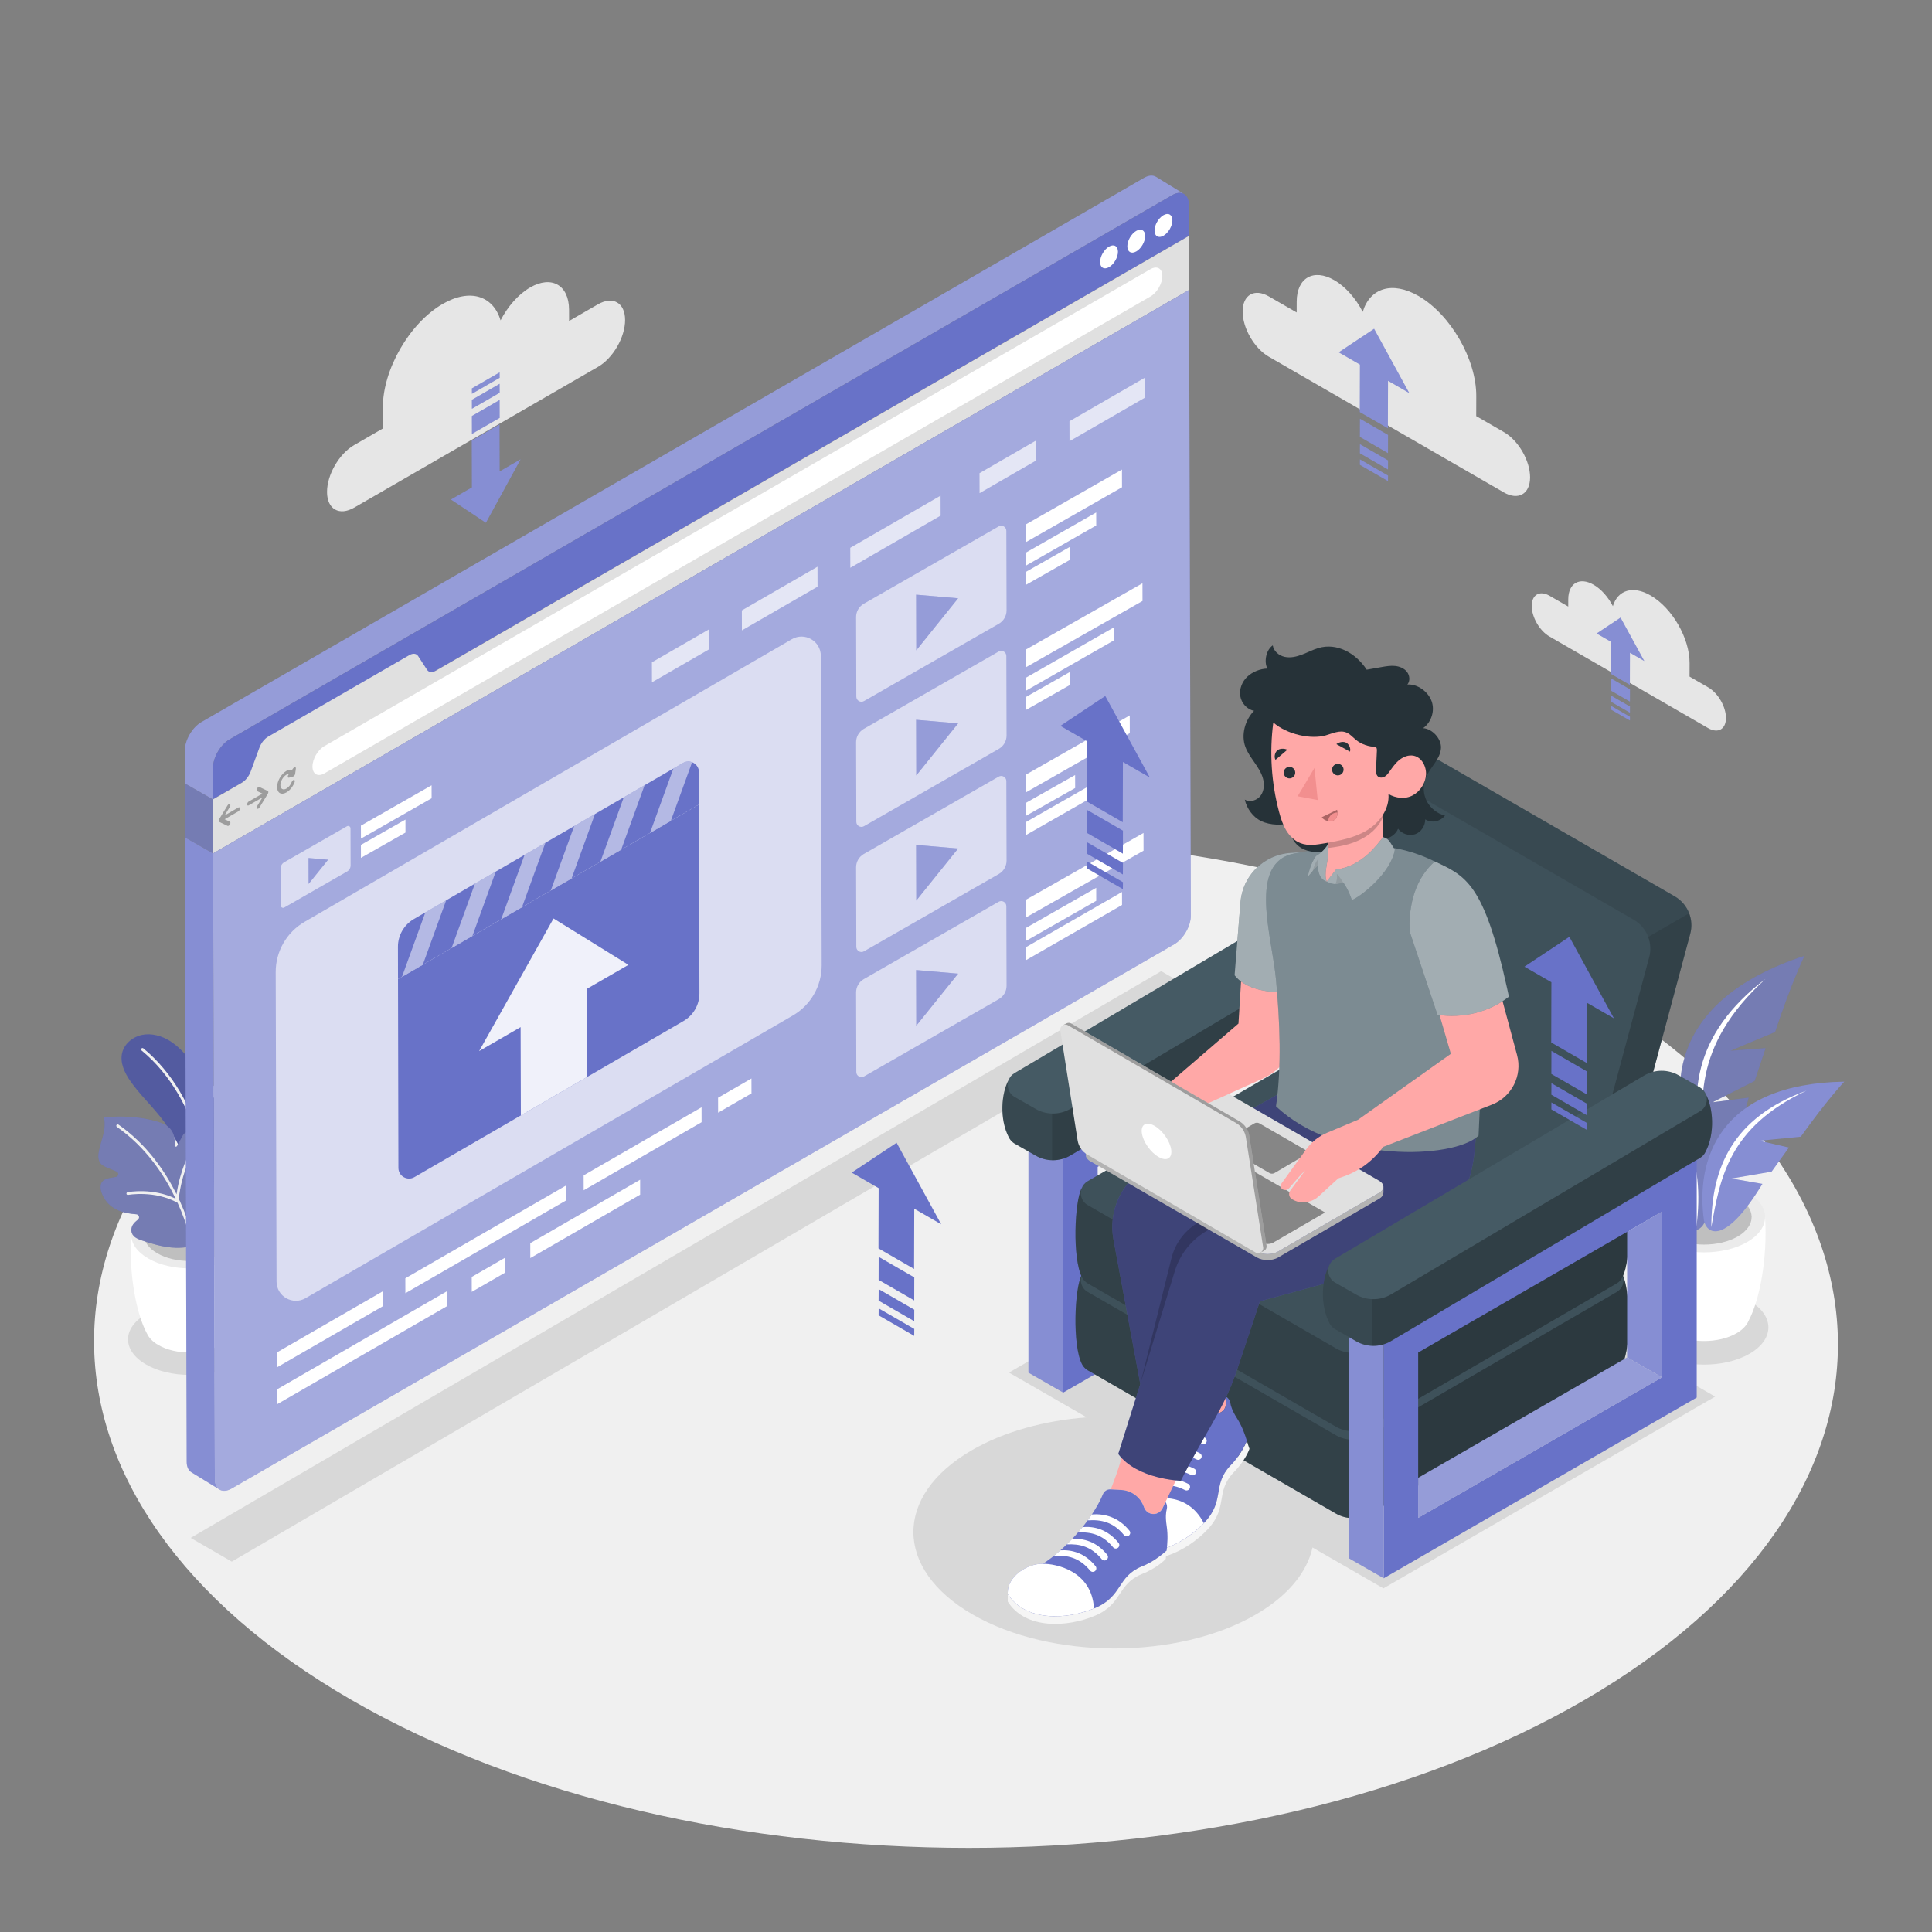 <svg xmlns="http://www.w3.org/2000/svg" xmlns:xlink="http://www.w3.org/1999/xlink" version="1.1" x="0px" y="0px" viewBox="0 0 500 500" style="enable-background:new 0 0 500 500;" xml:space="preserve">
<rect x="0" y="0" width="500" height="500" fill="#808080" stroke="none"/>
<g id="Floor">
	<path style="fill:#F0F0F0;" d="M409.038,255.092c-88.41-51.043-231.282-51.043-319.117,0.001   C2.081,306.141,2.546,388.898,90.956,439.942c88.415,51.047,231.288,51.046,319.128-0.002   C497.919,388.896,497.454,306.139,409.038,255.092z"/>
</g>
<g id="Shadows_1_">
	<path style="opacity:0.1;" d="M60.133,340.163c-6.205-3.582-16.232-3.582-22.397,0c-6.165,3.583-6.132,9.391,0.073,12.973   c6.205,3.583,16.232,3.582,22.397,0C66.37,349.554,66.338,343.745,60.133,340.163z" fill="#000000"/>
	<path style="opacity:0.1;" d="M452.731,336.662c-6.539-3.776-17.107-3.776-23.604,0c-6.497,3.776-6.463,9.897,0.077,13.673   c6.54,3.776,17.108,3.776,23.605,0C459.305,346.559,459.271,340.438,452.731,336.662z" fill="#000000"/>
	<path style="opacity:0.1;" d="M443.882,361.442l-96.906-55.841l-85.852,49.621l20.106,11.586c-10.9,0.837-21.418,3.676-29.769,8.53   c-20.187,11.731-20.08,30.75,0.238,42.481c20.319,11.731,53.153,11.731,73.34,0c8.377-4.868,13.247-10.992,14.64-17.329   l18.35,10.574L443.882,361.442z" fill="#000000"/>
	<g style="opacity:0.1;">
		<polygon points="311.156,257.475 59.985,404.146 49.344,398.003 300.515,251.331   " fill="#000000"/>
	</g>
</g>
<g id="Plant">
	<g>
		<g>
			<path style="fill:#FFFFFF;" d="M63.994,319.549l-15.023,0.438l-15.023-0.438c-0.647,10.145,1.334,20.484,4.065,25.535     l0.011-0.002c0.489,1.108,1.472,2.159,2.974,3.026c4.433,2.559,11.596,2.559,16,0c1.527-0.887,2.509-1.967,2.972-3.105     C62.679,339.927,64.638,329.645,63.994,319.549z"/>
			<g>
				<path style="fill:#EBEBEB;" d="M59.559,313.396c5.886,3.398,5.917,8.908,0.07,12.306c-5.848,3.398-15.36,3.398-21.246,0      c-5.886-3.398-5.917-8.908-0.069-12.306C44.161,309.998,53.673,309.998,59.559,313.396z"/>
			</g>
			<g>
				<path style="fill:#E0E0E0;" d="M57.231,314.749c4.592,2.651,4.616,6.95,0.054,9.601c-4.562,2.651-11.983,2.651-16.575,0      c-4.592-2.651-4.616-6.95-0.054-9.601C45.218,312.098,52.639,312.098,57.231,314.749z"/>
			</g>
			<g style="opacity:0.15;">
				<path d="M57.231,314.749c4.592,2.651,4.616,6.95,0.054,9.601c-4.562,2.651-11.983,2.651-16.575,0      c-4.592-2.651-4.616-6.95-0.054-9.601C45.218,312.098,52.639,312.098,57.231,314.749z" fill="#000000"/>
			</g>
		</g>
		<g>
			<path style="fill:#6872c8;" d="M41.308,288.806c-2.443-3.038-5.281-5.759-7.521-8.949c-1.528-2.177-2.806-4.84-2.164-7.421     c0.596-2.395,2.834-4.176,5.259-4.629c2.426-0.454,4.965,0.271,7.06,1.575c2.095,1.304,3.798,3.149,5.336,5.079     c8.406,10.549,12.5,24.434,11.164,37.856c-0.153,1.538-0.411,3.157-1.394,4.35c-1.054,1.28-2.901,1.844-4.491,1.373     c-4.092-1.215-3.549-6.743-4.219-9.995c-0.917-4.457-2.509-8.775-4.701-12.763C44.386,293.003,42.938,290.832,41.308,288.806z"/>
			<path style="opacity:0.2;" d="M41.308,288.806c-2.443-3.038-5.281-5.759-7.521-8.949c-1.528-2.177-2.806-4.84-2.164-7.421     c0.596-2.395,2.834-4.176,5.259-4.629c2.426-0.454,4.965,0.271,7.06,1.575c2.095,1.304,3.798,3.149,5.336,5.079     c8.406,10.549,12.5,24.434,11.164,37.856c-0.153,1.538-0.411,3.157-1.394,4.35c-1.054,1.28-2.901,1.844-4.491,1.373     c-4.092-1.215-3.549-6.743-4.219-9.995c-0.917-4.457-2.509-8.775-4.701-12.763C44.386,293.003,42.938,290.832,41.308,288.806z" fill="#000000"/>
			<g>
				<path style="fill:#F0F0F0;" d="M54.812,313.919c-0.158-0.031-0.281-0.167-0.289-0.336c-0.286-6.57-2.422-28.993-17.875-41.715      c-0.153-0.126-0.174-0.352-0.049-0.504c0.126-0.153,0.351-0.174,0.504-0.049c15.681,12.911,17.846,35.592,18.136,42.237      c0.008,0.198-0.145,0.365-0.342,0.374C54.868,313.926,54.84,313.924,54.812,313.919z"/>
			</g>
			<g>
				<path style="fill:#6872c8;" d="M57.071,314.63c-0.468,2.578-2.683,5.77-5.018,6.958c-2.315,1.178-5.003,1.493-7.593,1.271      c-2.637-0.227-5.199-0.983-7.708-1.828c-1.239-0.417-2.616-0.98-2.748-2.515c-0.07-0.81,0.294-1.594,0.876-2.161      c0.244-0.238,0.513-0.47,0.8-0.688c0.583-0.446,0.309-1.372-0.423-1.423c-0.737-0.05-1.471-0.133-2.197-0.271      c-1.677-0.32-3.329-0.96-4.612-2.086c-0.964-0.846-1.694-1.949-2.13-3.155c-0.373-1.032-0.477-2.327,0.304-3.098      c0.448-0.442,1.093-0.61,1.708-0.743c0.549-0.119,1.1-0.22,1.652-0.306c0.734-0.114,0.856-1.116,0.17-1.401l-2.331-0.971      c-0.647-0.27-1.321-0.559-1.769-1.098c-0.714-0.86-0.663-2.113-0.448-3.21c0.285-1.459,0.789-2.866,1.132-4.312      c0.343-1.446,0.523-2.973,0.154-4.413c4.352-0.441,8.823-0.234,13.055,0.872c1.264,0.33,2.543,0.744,3.563,1.56      c1.453,1.163,1.832,2.908,1.677,4.799c-0.029,0.359,0.464,0.494,0.635,0.178l1.489-2.746c0.449-0.827,1.464-1.139,2.316-0.74      c1.285,0.603,2.432,1.569,3.405,2.678c1.05,1.196,1.586,2.772,1.457,4.359c-0.174,2.145-0.548,4.318-1.086,6.399      c-0.141,0.545,0.47,0.956,0.927,0.626l0.071-0.051c0.407-0.294,0.906-0.47,1.404-0.408c1.316,0.163,1.653,1.497,1.74,2.633      C57.672,310.981,57.381,312.919,57.071,314.63z"/>
				<path style="opacity:0.2;" d="M57.071,314.63c-0.468,2.578-2.683,5.77-5.018,6.958c-2.315,1.178-5.003,1.493-7.593,1.271      c-2.637-0.227-5.199-0.983-7.708-1.828c-1.239-0.417-2.616-0.98-2.748-2.515c-0.07-0.81,0.294-1.594,0.876-2.161      c0.244-0.238,0.513-0.47,0.8-0.688c0.583-0.446,0.309-1.372-0.423-1.423c-0.737-0.05-1.471-0.133-2.197-0.271      c-1.677-0.32-3.329-0.96-4.612-2.086c-0.964-0.846-1.694-1.949-2.13-3.155c-0.373-1.032-0.477-2.327,0.304-3.098      c0.448-0.442,1.093-0.61,1.708-0.743c0.549-0.119,1.1-0.22,1.652-0.306c0.734-0.114,0.856-1.116,0.17-1.401l-2.331-0.971      c-0.647-0.27-1.321-0.559-1.769-1.098c-0.714-0.86-0.663-2.113-0.448-3.21c0.285-1.459,0.789-2.866,1.132-4.312      c0.343-1.446,0.523-2.973,0.154-4.413c4.352-0.441,8.823-0.234,13.055,0.872c1.264,0.33,2.543,0.744,3.563,1.56      c1.453,1.163,1.832,2.908,1.677,4.799c-0.029,0.359,0.464,0.494,0.635,0.178l1.489-2.746c0.449-0.827,1.464-1.139,2.316-0.74      c1.285,0.603,2.432,1.569,3.405,2.678c1.05,1.196,1.586,2.772,1.457,4.359c-0.174,2.145-0.548,4.318-1.086,6.399      c-0.141,0.545,0.47,0.956,0.927,0.626l0.071-0.051c0.407-0.294,0.906-0.47,1.404-0.408c1.316,0.163,1.653,1.497,1.74,2.633      C57.672,310.981,57.381,312.919,57.071,314.63z" fill="#000000"/>
				<path style="opacity:0.2;fill:#FFFFFF;" d="M57.071,314.63c-0.468,2.578-2.683,5.77-5.018,6.958      c-2.315,1.178-5.003,1.493-7.593,1.271c-2.637-0.227-5.199-0.983-7.708-1.828c-1.239-0.417-2.616-0.98-2.748-2.515      c-0.07-0.81,0.294-1.594,0.876-2.161c0.244-0.238,0.513-0.47,0.8-0.688c0.583-0.446,0.309-1.372-0.423-1.423      c-0.737-0.05-1.471-0.133-2.197-0.271c-1.677-0.32-3.329-0.96-4.612-2.086c-0.964-0.846-1.694-1.949-2.13-3.155      c-0.373-1.032-0.477-2.327,0.304-3.098c0.448-0.442,1.093-0.61,1.708-0.743c0.549-0.119,1.1-0.22,1.652-0.306      c0.734-0.114,0.856-1.116,0.17-1.401l-2.331-0.971c-0.647-0.27-1.321-0.559-1.769-1.098c-0.714-0.86-0.663-2.113-0.448-3.21      c0.285-1.459,0.789-2.866,1.132-4.312c0.343-1.446,0.523-2.973,0.154-4.413c4.352-0.441,8.823-0.234,13.055,0.872      c1.264,0.33,2.543,0.744,3.563,1.56c1.453,1.163,1.832,2.908,1.677,4.799c-0.029,0.359,0.464,0.494,0.635,0.178l1.489-2.746      c0.449-0.827,1.464-1.139,2.316-0.74c1.285,0.603,2.432,1.569,3.405,2.678c1.05,1.196,1.586,2.772,1.457,4.359      c-0.174,2.145-0.548,4.318-1.086,6.399c-0.141,0.545,0.47,0.956,0.927,0.626l0.071-0.051c0.407-0.294,0.906-0.47,1.404-0.408      c1.316,0.163,1.653,1.497,1.74,2.633C57.672,310.981,57.381,312.919,57.071,314.63z"/>
				<path style="fill:#F0F0F0;" d="M50.147,321.23c-0.018-0.091-0.92-4.46-3.511-10.176c0-0.102-0.044-0.198-0.124-0.268      c-0.081-0.177-0.161-0.353-0.246-0.532c0.744-6.835,3.451-11.604,3.478-11.651c0.099-0.171,0.04-0.39-0.131-0.489      c-0.171-0.096-0.39-0.04-0.489,0.132c-0.027,0.046-2.517,4.432-3.429,10.83c-2.972-5.96-7.714-12.932-15.033-18.026      c-0.163-0.112-0.385-0.073-0.499,0.089c-0.113,0.162-0.073,0.385,0.089,0.499c7.55,5.254,12.314,12.538,15.209,18.582      c-5.899-2.872-12.166-1.736-12.445-1.684c-0.194,0.037-0.321,0.224-0.285,0.418c0.028,0.148,0.143,0.257,0.282,0.284      c0.044,0.009,0.09,0.009,0.136,0.001c0.068-0.013,6.901-1.255,12.808,2.048c2.572,5.658,3.466,9.99,3.484,10.081      c0.029,0.147,0.144,0.255,0.282,0.282c0.044,0.009,0.091,0.01,0.138,0C50.06,321.612,50.186,321.423,50.147,321.23z"/>
			</g>
		</g>
	</g>
	<g>
		<g>
			<path style="fill:#FFFFFF;" d="M456.8,314.937l-15.833,0.461l-15.833-0.461c-0.682,10.692,1.406,21.589,4.284,26.912l0.011-0.002     c0.515,1.168,1.551,2.276,3.134,3.189c4.672,2.697,12.221,2.697,16.863,0c1.609-0.935,2.644-2.074,3.132-3.272     C455.414,336.414,457.479,325.577,456.8,314.937z"/>
			<g>
				<path style="fill:#EBEBEB;" d="M452.126,308.452c6.204,3.581,6.236,9.388,0.073,12.97c-6.163,3.582-16.188,3.582-22.392,0      c-6.203-3.581-6.236-9.388-0.072-12.97C435.898,304.871,445.923,304.871,452.126,308.452z"/>
			</g>
			<g>
				<path style="fill:#E0E0E0;" d="M449.673,309.878c4.84,2.794,4.866,7.325,0.057,10.119c-4.808,2.794-12.629,2.794-17.469,0      c-4.84-2.794-4.865-7.324-0.057-10.119C437.012,307.084,444.833,307.084,449.673,309.878z"/>
			</g>
			<g style="opacity:0.15;">
				<path d="M449.673,309.878c4.84,2.794,4.866,7.325,0.057,10.119c-4.808,2.794-12.629,2.794-17.469,0      c-4.84-2.794-4.865-7.324-0.057-10.119C437.012,307.084,444.833,307.084,449.673,309.878z" fill="#000000"/>
			</g>
		</g>
		<g>
			<path style="fill:#6872c8;" d="M466.999,247.374c-35.681,11.683-36.004,35.553-27.96,52.552     c2.029,3.441,8.168,5.289,13.512-15.852l-9.372,1.201l10.922-5.536l2.837-8.48l-9.106,0.676l11.559-4.862     C463.648,254.193,466.999,247.374,466.999,247.374z"/>
			<path style="opacity:0.2;" d="M466.999,247.374c-35.681,11.683-36.004,35.553-27.96,52.552     c2.029,3.441,8.168,5.289,13.512-15.852l-9.372,1.201l10.922-5.536l2.837-8.48l-9.106,0.676l11.559-4.862     C463.648,254.193,466.999,247.374,466.999,247.374z" fill="#000000"/>
			<path style="opacity:0.2;fill:#FFFFFF;" d="M466.999,247.374c-35.681,11.683-36.004,35.553-27.96,52.552     c2.029,3.441,8.168,5.289,13.512-15.852l-9.372,1.201l10.922-5.536l2.837-8.48l-9.106,0.676l11.559-4.862     C463.648,254.193,466.999,247.374,466.999,247.374z"/>
			<path style="fill:#FFFFFF;" d="M456.907,253.344c-18.816,14.281-20.515,30.654-15.199,47.746     C439.827,286.039,437.795,270.821,456.907,253.344z"/>
		</g>
		<g>
			<path style="fill:#6872c8;" d="M406.565,271.622c35.171,4.952,39.438,27.129,34.771,44.297     c-1.317,3.542-6.728,6.283-15.217-12.518l8.928-0.438l-11.091-3.341l-4.051-7.426l8.593-0.883l-11.573-2.607     C410.818,277.415,406.565,271.622,406.565,271.622z"/>
			<path style="opacity:0.2;fill:#FFFFFF;" d="M406.565,271.622c35.171,4.952,39.438,27.129,34.771,44.297     c-1.317,3.542-6.728,6.283-15.217-12.518l8.928-0.438l-11.091-3.341l-4.051-7.426l8.593-0.883l-11.573-2.607     C410.818,277.415,406.565,271.622,406.565,271.622z"/>
			<path style="opacity:0.1;" d="M406.565,271.622c35.171,4.952,39.438,27.129,34.771,44.297     c-1.317,3.542-6.728,6.283-15.217-12.518l8.928-0.438l-11.091-3.341l-4.051-7.426l8.593-0.883l-11.573-2.607     C410.818,277.415,406.565,271.622,406.565,271.622z" fill="#000000"/>
			<path style="fill:#FFFFFF;" d="M416.955,275.504c19.896,10.174,24.199,25.14,22.088,41.942     C438.294,303.117,437.658,288.606,416.955,275.504z"/>
		</g>
		<g>
			<path style="fill:#6872c8;" d="M477.293,279.932c-32.255,0.527-38.582,20.038-36.297,36.034c0.791,3.34,5.361,6.416,15.116-9.58     l-7.998-1.394l10.371-1.77l4.482-6.24l-7.646-1.758l10.722-1.055C472.811,284.678,477.293,279.932,477.293,279.932z"/>
			<path style="fill:#FFFFFF;" d="M467.493,282.269c-19.071,6.943-24.624,19.95-24.602,35.33     C445.17,304.768,447.367,291.761,467.493,282.269z"/>
			<path style="opacity:0.2;fill:#FFFFFF;" d="M477.293,279.932c-32.255,0.527-38.582,20.038-36.297,36.034     c0.791,3.34,5.361,6.416,15.116-9.58l-7.998-1.394l10.371-1.77l4.482-6.24l-7.646-1.758l10.722-1.055     C472.811,284.678,477.293,279.932,477.293,279.932z"/>
		</g>
	</g>
</g>
<g id="Screen">
	<g>
		<g>
			<g>
				<g>
					<polygon style="fill:#6872c8;" points="55.146,220.867 55.106,206.889 47.814,202.738 47.853,216.394 47.853,216.394        47.854,216.704 55.146,220.867      "/>
					<path style="fill:#6872c8;" d="M55.605,382.762l-0.459-161.894l-7.292-4.163l0.458,161.584       c0.004,1.336,0.472,2.277,1.224,2.737l-0.005,0.004l0.038,0.023c0.01,0.006,0.02,0.013,0.03,0.018l7.189,4.395       C56.063,384.995,55.609,384.071,55.605,382.762z"/>
					<path style="opacity:0.2;fill:#FFFFFF;" d="M55.605,382.762l-0.459-161.894l-7.292-4.163l0.458,161.584       c0.004,1.336,0.472,2.277,1.224,2.737l-0.005,0.004l0.038,0.023c0.01,0.006,0.02,0.013,0.03,0.018l7.189,4.395       C56.063,384.995,55.609,384.071,55.605,382.762z"/>
					<path style="fill:#455A64;" d="M59.936,385.23c-0.288,0.166-0.568,0.292-0.84,0.387       C59.368,385.523,59.648,385.396,59.936,385.23z"/>
					<path style="fill:#455A64;" d="M58.505,385.755c-0.058,0.01-0.12,0.032-0.176,0.039       C58.385,385.788,58.447,385.764,58.505,385.755z"/>
					<path style="fill:#455A64;" d="M57.01,385.6v-0.013l0,0c-0.017-0.008-0.038-0.011-0.055-0.02L57.01,385.6z"/>
					<path style="fill:#6872c8;" d="M55.133,206.863l-0.023-8.053c-0.008-2.744,1.915-6.083,4.303-7.462L303.361,50.505       c1.173-0.677,2.238-0.747,3.019-0.319l-7.197-4.42v0.008c-0.789-0.49-1.891-0.449-3.115,0.258L52.121,186.874       c-2.388,1.379-4.311,4.718-4.303,7.462l0.023,8.053l0.011,0.004l-0.038,0.022l0.001,0.322l7.292,4.151L55.133,206.863z"/>
					<path style="opacity:0.3;fill:#FFFFFF;" d="M55.133,206.863l-0.023-8.053c-0.008-2.744,1.915-6.083,4.303-7.462L303.361,50.505       c1.173-0.677,2.238-0.747,3.019-0.319l-7.197-4.42v0.008c-0.789-0.49-1.891-0.449-3.115,0.258L52.121,186.874       c-2.388,1.379-4.311,4.718-4.303,7.462l0.023,8.053l0.011,0.004l-0.038,0.022l0.001,0.322l7.292,4.151L55.133,206.863z"/>
					<polygon style="opacity:0.2;" points="55.146,220.867 55.106,206.889 47.814,202.738 47.853,216.394 47.853,216.394        47.854,216.704 55.146,220.867      " fill="#000000"/>
					<polygon style="opacity:0.2;fill:#FFFFFF;" points="55.146,220.867 55.106,206.889 47.814,202.738 47.853,216.394        47.853,216.394 47.854,216.704 55.146,220.867      "/>
				</g>
				<g>
					<path style="fill:#6872c8;" d="M303.361,50.505c2.38-1.374,4.323-0.267,4.331,2.477l0.023,8.053L55.133,206.863l-0.023-8.053       c-0.008-2.744,1.915-6.083,4.303-7.462L303.361,50.505z"/>
				</g>
				<g>
					<g>
						<path style="fill:#FFFFFF;" d="M287.008,63.826c1.276-0.737,2.314-0.145,2.318,1.321c0.004,1.466-1.027,3.252-2.303,3.988        c-1.276,0.737-2.314,0.145-2.318-1.321C284.701,66.349,285.732,64.563,287.008,63.826z"/>
					</g>
					<g>
						<path style="fill:#FFFFFF;" d="M294.055,59.757c1.276-0.737,2.314-0.145,2.318,1.321c0.004,1.466-1.027,3.252-2.303,3.988        c-1.276,0.736-2.314,0.145-2.318-1.321C291.749,62.28,292.78,60.494,294.055,59.757z"/>
					</g>
					<g>
						<path style="fill:#FFFFFF;" d="M301.095,55.693c1.276-0.737,2.314-0.145,2.318,1.321c0.004,1.466-1.027,3.252-2.303,3.988        c-1.276,0.736-2.314,0.145-2.318-1.321C298.788,58.216,299.819,56.43,301.095,55.693z"/>
					</g>
				</g>
				<g>
					<path style="fill:#E0E0E0;" d="M105.931,169.551c0.949-0.548,1.83-0.457,2.284,0.248l2.293,3.529       c0.454,0.705,1.327,0.81,2.284,0.257L307.688,61.062l0.04,13.997L55.146,220.886l-0.04-13.997l7.483-4.32       c0.957-0.552,1.826-1.663,2.283-2.893l2.257-6.156c0.448-1.226,1.326-2.332,2.275-2.88L105.931,169.551z"/>
				</g>
				<g>
					<path style="fill:#6872c8;" d="M307.727,75.039l0.459,161.894c0.008,2.735-1.923,6.079-4.303,7.453L59.936,385.23       c-2.388,1.379-4.323,0.267-4.331-2.468l-0.459-161.894L307.727,75.039z"/>
				</g>
				<g style="opacity:0.4;">
					<path style="fill:#FFFFFF;" d="M307.727,75.039l0.459,161.894c0.008,2.735-1.923,6.079-4.303,7.453L59.936,385.23       c-2.388,1.379-4.323,0.267-4.331-2.468l-0.459-161.894L307.727,75.039z"/>
				</g>
				<g>
					<g>
						<path style="fill:#FFFFFF;" d="M297.738,69.66c1.696-0.979,3.069-0.196,3.075,1.752c0.005,1.949-1.359,4.321-3.055,5.3        L83.952,200.153c-1.696,0.979-3.077,0.192-3.082-1.757c-0.006-1.948,1.367-4.316,3.063-5.295L297.738,69.66z"/>
					</g>
					<g>
						<path style="fill:#E0E0E0;" d="M59.186,208.131c0.116-0.067,0.231-0.08,0.317-0.021c0.164,0.111,0.149,0.433-0.021,0.72        l-1.349,2.203l3.539-2.043c0.241-0.139,0.436-0.028,0.437,0.24c0.001,0.277-0.193,0.613-0.434,0.752l-3.539,2.043l1.357,0.64        c0.172,0.089,0.188,0.393,0.025,0.684c-0.085,0.157-0.202,0.278-0.319,0.345c-0.101,0.058-0.21,0.086-0.296,0.046l-2.169-1.04        l-0.086-0.085l-0.016-0.027l-0.04-0.174l0.039-0.219l0.015-0.036l0.077-0.179l2.164-3.541        C58.973,208.299,59.08,208.193,59.186,208.131z"/>
					</g>
					<g>
						<path style="fill:#E0E0E0;" d="M66.843,203.71c0.105-0.061,0.212-0.077,0.298-0.037l2.169,1.031l0.086,0.094l0.023,0.013        l0.032,0.179l-0.03,0.215l-0.023,0.049l-0.077,0.17l-2.164,3.55c-0.085,0.139-0.186,0.233-0.295,0.296        c-0.117,0.067-0.226,0.076-0.312,0.019c-0.164-0.102-0.157-0.42,0.021-0.711l1.342-2.198l-3.539,2.043        c-0.233,0.135-0.429,0.024-0.429-0.253c-0.001-0.268,0.193-0.604,0.427-0.739l3.539-2.043l-1.35-0.644        c-0.179-0.084-0.188-0.393-0.025-0.693C66.615,203.896,66.728,203.777,66.843,203.71z"/>
					</g>
					<g>
						<path style="fill:#E0E0E0;" d="M74.118,199.51c0.537-0.31,1.043-0.396,1.464-0.272l0.326-0.43        c0.07-0.094,0.152-0.168,0.233-0.215c0.082-0.047,0.163-0.067,0.233-0.054c0.148,0.022,0.219,0.178,0.196,0.388l-0.183,1.332        c-0.015,0.152-0.085,0.309-0.186,0.447c-0.07,0.085-0.155,0.17-0.233,0.215l-0.109,0.045l-1.051,0.294        c-0.164,0.041-0.288-0.04-0.32-0.218c-0.032-0.179,0.046-0.411,0.193-0.604l0.101-0.139c-0.203,0.001-0.428,0.068-0.662,0.203        c-0.856,0.494-1.553,1.703-1.551,2.686c0.003,0.992,0.705,1.383,1.561,0.89c0.568-0.328,1.088-0.978,1.366-1.711        c0.074-0.208,0.221-0.387,0.374-0.475c0.07-0.041,0.142-0.062,0.209-0.058c0.21,0.013,0.289,0.272,0.173,0.581        c-0.425,1.132-1.233,2.144-2.119,2.656c-1.33,0.768-2.423,0.154-2.427-1.383C71.702,202.159,72.788,200.279,74.118,199.51z"/>
					</g>
					<g style="opacity:0.3;">
						<path d="M59.186,208.131c0.116-0.067,0.231-0.08,0.317-0.021c0.164,0.111,0.149,0.433-0.021,0.72l-1.349,2.203l3.539-2.043        c0.241-0.139,0.436-0.028,0.437,0.24c0.001,0.277-0.193,0.613-0.434,0.752l-3.539,2.043l1.357,0.64        c0.172,0.089,0.188,0.393,0.025,0.684c-0.085,0.157-0.202,0.278-0.319,0.345c-0.101,0.058-0.21,0.086-0.296,0.046l-2.169-1.04        l-0.086-0.085l-0.016-0.027l-0.04-0.174l0.039-0.219l0.015-0.036l0.077-0.179l2.164-3.541        C58.973,208.299,59.08,208.193,59.186,208.131z" fill="#000000"/>
					</g>
					<g style="opacity:0.3;">
						<path d="M66.843,203.71c0.105-0.061,0.212-0.077,0.298-0.037l2.169,1.031l0.086,0.094l0.023,0.013l0.032,0.179l-0.03,0.215        l-0.023,0.049l-0.077,0.17l-2.164,3.55c-0.085,0.139-0.186,0.233-0.295,0.296c-0.117,0.067-0.226,0.076-0.312,0.019        c-0.164-0.102-0.157-0.42,0.021-0.711l1.342-2.198l-3.539,2.043c-0.233,0.135-0.429,0.024-0.429-0.253        c-0.001-0.268,0.193-0.604,0.427-0.739l3.539-2.043l-1.35-0.644c-0.179-0.084-0.188-0.393-0.025-0.693        C66.615,203.896,66.728,203.777,66.843,203.71z" fill="#000000"/>
					</g>
					<g style="opacity:0.3;">
						<path d="M74.118,199.51c0.537-0.31,1.043-0.396,1.464-0.272l0.326-0.43c0.07-0.094,0.152-0.168,0.233-0.215        c0.082-0.047,0.163-0.067,0.233-0.054c0.148,0.022,0.219,0.178,0.196,0.388l-0.183,1.332        c-0.015,0.152-0.085,0.309-0.186,0.447c-0.07,0.085-0.155,0.17-0.233,0.215l-0.109,0.045l-1.051,0.294        c-0.164,0.041-0.288-0.04-0.32-0.218c-0.032-0.179,0.046-0.411,0.193-0.604l0.101-0.139c-0.203,0.001-0.428,0.068-0.662,0.203        c-0.856,0.494-1.553,1.703-1.551,2.686c0.003,0.992,0.705,1.383,1.561,0.89c0.568-0.328,1.088-0.978,1.366-1.711        c0.074-0.208,0.221-0.387,0.374-0.475c0.07-0.041,0.142-0.062,0.209-0.058c0.21,0.013,0.289,0.272,0.173,0.581        c-0.425,1.132-1.233,2.144-2.119,2.656c-1.33,0.768-2.423,0.154-2.427-1.383C71.702,202.159,72.788,200.279,74.118,199.51z" fill="#000000"/>
					</g>
				</g>
			</g>
		</g>
		<g>
			<g>
				<g style="opacity:0.6;">
					<path style="fill:#FFFFFF;" d="M212.432,169.736l0.219,80.061c0.015,5.363-2.834,10.326-7.473,13.017L79.077,335.965       c-3.328,1.931-7.498-0.464-7.509-4.311l-0.219-80.061c-0.015-5.363,2.834-10.326,7.473-13.017l126.101-73.151       C208.251,163.495,212.421,165.889,212.432,169.736z"/>
				</g>
			</g>
			<g>
				<g style="opacity:0.6;">
					<path style="fill:#FFFFFF;" d="M260.439,137.378l0.058,20.588c0.004,1.42-0.751,2.735-1.979,3.448l-34.915,20.023       c-0.881,0.511-1.986-0.123-1.989-1.142l-0.058-20.588c-0.004-1.42,0.751-2.735,1.979-3.448l34.915-20.023       C259.331,135.725,260.436,136.359,260.439,137.378z"/>
				</g>
				<g>
					<g>
						<polygon style="fill:#6872c8;" points="237.092,153.902 247.962,154.836 237.133,168.299       "/>
					</g>
					<g style="opacity:0.3;">
						<polygon style="fill:#FFFFFF;" points="237.092,153.902 247.962,154.836 237.133,168.299       "/>
					</g>
				</g>
			</g>
			<g>
				<g style="opacity:0.6;">
					<path style="fill:#FFFFFF;" d="M90.711,214.372l0.027,9.576c0.002,0.661-0.349,1.272-0.921,1.604l-16.239,9.313       c-0.41,0.238-0.924-0.057-0.925-0.531l-0.027-9.576c-0.002-0.661,0.349-1.272,0.921-1.604l16.24-9.313       C90.196,213.603,90.71,213.898,90.711,214.372z"/>
				</g>
				<g>
					<g>
						<polygon style="fill:#6872c8;" points="79.852,222.057 84.908,222.492 79.871,228.754       "/>
					</g>
					<g style="opacity:0.3;">
						<polygon style="fill:#FFFFFF;" points="79.852,222.057 84.908,222.492 79.871,228.754       "/>
					</g>
				</g>
			</g>
			<g style="opacity:0.7;">
				<g>
					<polygon style="fill:#FFFFFF;" points="183.404,162.925 183.419,168.097 168.729,176.578 168.715,171.406      "/>
				</g>
				<g>
					<polygon style="fill:#FFFFFF;" points="211.568,146.665 211.582,151.837 192.004,163.141 191.989,157.969      "/>
				</g>
				<g>
					<polygon style="fill:#FFFFFF;" points="268.189,113.974 268.204,119.146 253.514,127.627 253.5,122.455      "/>
				</g>
				<g>
					<polygon style="fill:#FFFFFF;" points="296.358,97.711 296.373,102.883 276.789,114.19 276.774,109.018      "/>
				</g>
				<g>
					<polygon style="fill:#FFFFFF;" points="243.421,128.275 243.435,133.446 220.063,146.941 220.048,141.769      "/>
				</g>
			</g>
			<g>
				<polygon style="fill:#FFFFFF;" points="290.359,121.521 290.372,126.104 265.417,140.353 265.404,135.77     "/>
			</g>
			<g>
				<polygon style="fill:#FFFFFF;" points="283.694,132.625 283.703,135.984 265.413,146.428 265.404,143.069     "/>
			</g>
			<g>
				<polygon style="fill:#FFFFFF;" points="276.928,141.505 276.937,144.864 265.413,151.412 265.404,148.053     "/>
			</g>
			<g>
				<g style="opacity:0.6;">
					<path style="fill:#FFFFFF;" d="M260.439,169.76l0.058,20.588c0.004,1.42-0.751,2.735-1.979,3.448l-34.915,20.023       c-0.881,0.511-1.986-0.123-1.989-1.142l-0.058-20.588c-0.004-1.42,0.751-2.735,1.979-3.448l34.915-20.023       C259.331,168.107,260.436,168.741,260.439,169.76z"/>
				</g>
				<g>
					<g>
						<polygon style="fill:#6872c8;" points="237.092,186.283 247.962,187.217 237.133,200.681       "/>
					</g>
					<g style="opacity:0.3;">
						<polygon style="fill:#FFFFFF;" points="237.092,186.283 247.962,187.217 237.133,200.681       "/>
					</g>
				</g>
			</g>
			<g>
				<polygon style="fill:#FFFFFF;" points="295.667,150.949 295.68,155.532 265.417,172.734 265.404,168.152     "/>
			</g>
			<g>
				<polygon style="fill:#FFFFFF;" points="288.245,162.38 288.255,165.739 265.413,178.809 265.404,175.45     "/>
			</g>
			<g>
				<polygon style="fill:#FFFFFF;" points="276.928,173.886 276.937,177.245 265.413,183.794 265.404,180.435     "/>
			</g>
			<g>
				<g style="opacity:0.6;">
					<path style="fill:#FFFFFF;" d="M260.439,202.141l0.058,20.588c0.004,1.42-0.751,2.735-1.979,3.448L223.603,246.2       c-0.881,0.511-1.986-0.123-1.989-1.142l-0.058-20.588c-0.004-1.42,0.751-2.735,1.979-3.448l34.915-20.023       C259.331,200.488,260.436,201.122,260.439,202.141z"/>
				</g>
				<g>
					<g>
						<polygon style="fill:#6872c8;" points="237.092,218.665 247.962,219.599 237.133,233.062       "/>
					</g>
					<g style="opacity:0.3;">
						<polygon style="fill:#FFFFFF;" points="237.092,218.665 247.962,219.599 237.133,233.062       "/>
					</g>
				</g>
			</g>
			<g>
				<polygon style="fill:#FFFFFF;" points="292.375,185.151 292.388,189.734 265.417,205.116 265.404,200.533     "/>
			</g>
			<g>
				<polygon style="fill:#FFFFFF;" points="278.24,200.574 278.25,203.933 265.413,211.191 265.404,207.832     "/>
			</g>
			<g>
				<polygon style="fill:#FFFFFF;" points="285.995,201.048 286.005,204.407 265.413,216.175 265.404,212.816     "/>
			</g>
			<g>
				<g style="opacity:0.6;">
					<path style="fill:#FFFFFF;" d="M260.439,234.523l0.058,20.588c0.004,1.42-0.751,2.735-1.979,3.448l-34.915,20.023       c-0.881,0.511-1.986-0.123-1.989-1.142l-0.058-20.588c-0.004-1.421,0.751-2.735,1.979-3.448l34.915-20.023       C259.331,232.87,260.436,233.504,260.439,234.523z"/>
				</g>
				<g>
					<g>
						<polygon style="fill:#6872c8;" points="237.092,251.046 247.962,251.98 237.133,265.444       "/>
					</g>
					<g style="opacity:0.3;">
						<polygon style="fill:#FFFFFF;" points="237.092,251.046 247.962,251.98 237.133,265.444       "/>
					</g>
				</g>
			</g>
			<g>
				<polygon style="fill:#FFFFFF;" points="295.935,215.573 295.948,220.156 265.417,237.497 265.404,232.914     "/>
			</g>
			<g>
				<polygon style="fill:#FFFFFF;" points="283.694,229.77 283.703,233.129 265.413,243.572 265.404,240.213     "/>
			</g>
			<g>
				<polygon style="fill:#FFFFFF;" points="290.372,230.849 290.382,234.208 265.413,248.557 265.404,245.198     "/>
			</g>
			<g>
				<polygon style="fill:#FFFFFF;" points="111.694,203.232 111.703,206.591 93.413,217.034 93.404,213.676     "/>
			</g>
			<g>
				<polygon style="fill:#FFFFFF;" points="104.928,212.111 104.937,215.47 93.413,222.019 93.404,218.66     "/>
			</g>
			<path style="fill:#6872c8;" d="M180.893,199.836c-0.006-2.124-2.309-3.446-4.146-2.38l-69.633,40.394     c-2.562,1.486-4.135,4.227-4.127,7.188l0.018,8.359l77.906-45.193L180.893,199.836z"/>
			<path style="fill:#6872c8;" d="M103.004,253.397l0.103,48.86c0.006,2.125,2.309,3.447,4.146,2.381l69.633-40.394     c2.562-1.486,4.135-4.227,4.127-7.188l-0.103-48.851L103.004,253.397z"/>
			<g style="opacity:0.5;">
				<polygon style="fill:#FFFFFF;" points="110.08,236.128 104.031,252.801 109.42,249.675 115.469,233.002     "/>
				<polygon style="fill:#FFFFFF;" points="122.918,228.681 116.869,245.354 122.258,242.227 128.307,225.555     "/>
				<polygon style="fill:#FFFFFF;" points="135.756,221.234 129.706,237.907 135.096,234.78 141.145,218.108     "/>
				<polygon style="fill:#FFFFFF;" points="148.594,213.787 142.544,230.459 147.934,227.333 153.983,210.661     "/>
				<polygon style="fill:#FFFFFF;" points="161.432,206.34 155.382,223.012 160.771,219.886 166.821,203.214     "/>
				<path style="fill:#FFFFFF;" d="M176.746,197.456l-2.477,1.437l-6.049,16.672l5.389-3.126l5.499-15.156      C178.374,197,177.523,197.005,176.746,197.456z"/>
			</g>
			<polygon style="opacity:0.9;fill:#FFFFFF;" points="162.638,249.705 143.253,237.705 124,272.013 134.734,265.816      134.798,288.658 151.969,278.698 151.904,255.902    "/>
		</g>
		<g>
			<polygon style="fill:#FFFFFF;" points="151.057,308.042 181.57,290.425 181.559,286.563 151.046,304.18    "/>
			<polygon style="fill:#FFFFFF;" points="194.472,279.107 185.838,284.092 185.849,287.954 194.483,282.969    "/>
			<polygon style="fill:#FFFFFF;" points="130.73,329.35 130.719,325.487 122.085,330.472 122.096,334.335    "/>
			<polygon style="fill:#FFFFFF;" points="146.539,306.781 104.9,330.822 104.91,334.684 146.55,310.644    "/>
			<polygon style="fill:#FFFFFF;" points="99.023,338.083 99.012,334.221 71.75,349.961 71.761,353.823    "/>
			<polygon style="fill:#FFFFFF;" points="115.608,338.08 115.597,334.218 71.777,359.518 71.788,363.38    "/>
			<polygon style="fill:#FFFFFF;" points="137.235,321.726 137.245,325.588 165.667,309.179 165.667,305.31    "/>
		</g>
	</g>
</g>
<g id="Cloud">
	<g>
		<g>
			<path style="fill:#E6E6E6;" d="M427.159,154.097c-4.612-2.663-8.509-1.359-9.747,2.78c-1.194-2.319-2.98-4.39-4.982-5.546     c-3.613-2.086-6.554-0.41-6.566,3.742l-0.005,1.906l-4.851-2.801c-2.532-1.462-4.588-0.285-4.597,2.624     c-0.008,2.909,2.035,6.448,4.567,7.91l41.097,23.727c2.532,1.462,4.593,0.292,4.601-2.617c0.008-2.909-2.039-6.456-4.571-7.917     l-4.851-2.801l0.01-3.508C437.28,165.164,432.757,157.329,427.159,154.097z"/>
		</g>
		<g>
			<g>
				<g>
					<polygon style="fill:#6872c8;" points="419.397,159.832 425.543,171.072 421.83,168.929 421.807,177.235 416.896,174.4        416.92,166.094 413.207,163.951      "/>
				</g>
				<g>
					<polygon style="fill:#6872c8;" points="421.834,178.398 421.825,181.574 416.914,178.739 416.924,175.562      "/>
				</g>
				<g>
					<polygon style="fill:#6872c8;" points="421.834,182.851 421.825,184.439 416.914,181.604 416.924,180.015      "/>
				</g>
				<g>
					<polygon style="fill:#6872c8;" points="421.834,185.503 421.825,186.463 416.914,183.628 416.924,182.668      "/>
				</g>
			</g>
			<g style="opacity:0.2;">
				<g>
					<polygon style="fill:#FFFFFF;" points="419.397,159.832 425.543,171.072 421.83,168.929 421.807,177.235 416.896,174.4        416.92,166.094 413.207,163.951      "/>
				</g>
				<g>
					<polygon style="fill:#FFFFFF;" points="421.834,178.398 421.825,181.574 416.914,178.739 416.924,175.562      "/>
				</g>
				<g>
					<polygon style="fill:#FFFFFF;" points="421.834,182.851 421.825,184.439 416.914,181.604 416.924,180.015      "/>
				</g>
				<g>
					<polygon style="fill:#FFFFFF;" points="421.834,185.503 421.825,186.463 416.914,183.628 416.924,182.668      "/>
				</g>
			</g>
		</g>
	</g>
	<g>
		<g>
			<path style="fill:#E6E6E6;" d="M367.104,76.598c-6.826-3.941-12.594-2.011-14.427,4.114c-1.767-3.432-4.411-6.497-7.374-8.208     c-5.348-3.088-9.701-0.607-9.718,5.538l-0.008,2.821l-7.18-4.145c-3.747-2.164-6.791-0.422-6.803,3.884     c-0.012,4.306,3.012,9.544,6.759,11.707l60.825,35.117c3.747,2.163,6.797,0.433,6.81-3.873c0.012-4.306-3.018-9.555-6.765-11.718     l-7.18-4.145l0.015-5.192C382.084,92.978,375.389,81.382,367.104,76.598z"/>
		</g>
		<g>
			<g>
				<g>
					<polygon style="fill:#6872c8;" points="355.616,85.087 364.712,101.723 359.217,98.551 359.182,110.844 351.915,106.648        351.949,94.355 346.455,91.183      "/>
				</g>
				<g>
					<polygon style="fill:#6872c8;" points="359.223,112.565 359.209,117.266 351.942,113.07 351.955,108.368      "/>
				</g>
				<g>
					<polygon style="fill:#6872c8;" points="359.223,119.155 359.209,121.506 351.942,117.31 351.955,114.959      "/>
				</g>
				<g>
					<polygon style="fill:#6872c8;" points="359.223,123.081 359.209,124.502 351.942,120.306 351.955,118.885      "/>
				</g>
			</g>
			<g style="opacity:0.2;">
				<g>
					<polygon style="fill:#FFFFFF;" points="355.616,85.087 364.712,101.723 359.217,98.551 359.182,110.844 351.915,106.648        351.949,94.355 346.455,91.183      "/>
				</g>
				<g>
					<polygon style="fill:#FFFFFF;" points="359.223,112.565 359.209,117.266 351.942,113.07 351.955,108.368      "/>
				</g>
				<g>
					<polygon style="fill:#FFFFFF;" points="359.223,119.155 359.209,121.506 351.942,117.31 351.955,114.959      "/>
				</g>
				<g>
					<polygon style="fill:#FFFFFF;" points="359.223,123.081 359.209,124.502 351.942,120.306 351.955,118.885      "/>
				</g>
			</g>
		</g>
	</g>
	<g>
		<g>
			<path style="fill:#E6E6E6;" d="M114.586,78.649c7.078-4.087,13.059-2.085,14.959,4.266c1.832-3.559,4.574-6.737,7.646-8.511     c5.545-3.201,10.059-0.629,10.077,5.742l0.008,2.926l7.445-4.298c3.885-2.243,7.042-0.437,7.054,4.028     c0.013,4.465-3.123,9.896-7.009,12.139l-63.069,36.413c-3.886,2.243-7.049,0.449-7.061-4.016     c-0.013-4.465,3.13-9.907,7.015-12.151l7.445-4.298l-0.015-5.384C99.053,95.634,105.995,83.609,114.586,78.649z"/>
		</g>
		<g>
			<g>
				<g>
					<polygon style="fill:#6872c8;" points="125.751,135.295 134.732,118.867 129.307,121.999 129.273,109.861 122.096,114.004        122.13,126.143 116.705,129.275      "/>
				</g>
				<g>
					<polygon style="fill:#6872c8;" points="129.312,108.162 129.299,103.519 122.122,107.662 122.136,112.305      "/>
				</g>
				<g>
					<polygon style="fill:#6872c8;" points="129.312,101.654 129.299,99.332 122.122,103.476 122.136,105.797      "/>
				</g>
				<g>
					<polygon style="fill:#6872c8;" points="129.312,97.777 129.299,96.374 122.122,100.518 122.136,101.921      "/>
				</g>
			</g>
			<g style="opacity:0.2;">
				<g>
					<polygon style="fill:#FFFFFF;" points="125.751,135.295 134.732,118.867 129.307,121.999 129.273,109.861 122.096,114.004        122.13,126.143 116.705,129.275      "/>
				</g>
				<g>
					<polygon style="fill:#FFFFFF;" points="129.312,108.162 129.299,103.519 122.122,107.662 122.136,112.305      "/>
				</g>
				<g>
					<polygon style="fill:#FFFFFF;" points="129.312,101.654 129.299,99.332 122.122,103.476 122.136,105.797      "/>
				</g>
				<g>
					<polygon style="fill:#FFFFFF;" points="129.312,97.777 129.299,96.374 122.122,100.518 122.136,101.921      "/>
				</g>
			</g>
		</g>
	</g>
</g>
<g id="Character_1">
	<g>
		<g>
			<g>
				<g>
					<path style="fill:#6872c8;" d="M275.162,296.724v63.679l81-46.765v-63.663L275.162,296.724z M284.074,301.988l63.088-36.449       v42.878l-63.088,36.348V301.988z"/>
					<polygon style="fill:#6872c8;" points="275.162,296.724 266.162,291.559 266.162,355.239 275.162,360.404      "/>
					<polygon style="fill:#6872c8;" points="356.162,249.976 347.162,244.811 266.162,291.559 275.162,296.724      "/>
					<polygon style="opacity:0.3;fill:#FFFFFF;" points="356.162,249.976 347.162,244.811 266.162,291.559 275.162,296.724      "/>
					<polygon style="fill:#6872c8;" points="338.162,303.252 347.162,308.417 347.162,265.539 338.162,270.739      "/>
					<polygon style="fill:#6872c8;" points="284.074,344.764 284.074,334.414 338.162,303.252 347.162,308.417      "/>
					<polygon style="opacity:0.2;fill:#FFFFFF;" points="275.162,296.724 266.162,291.559 266.162,355.239 275.162,360.404      "/>
					<polygon style="opacity:0.2;fill:#FFFFFF;" points="338.162,303.252 347.162,308.417 347.162,265.539 338.162,270.739      "/>
					<polygon style="opacity:0.3;fill:#FFFFFF;" points="284.074,344.764 284.074,334.414 338.162,303.252 347.162,308.417      "/>
				</g>
				<g>
					<path style="fill:#455A64;" d="M358.542,235.182l-0.001,0.001c-0.275-0.724-0.789-1.373-1.547-1.811l-5.461-3.115       c-2.767-1.598-6.178-1.593-8.941,0.013l-80.027,47.435c-0.763,0.443-1.276,1.099-1.547,1.829l-0.009-0.005       c-1.832,3.373-2.446,9.992,0.103,14.878c0,0,0.436,0.936,1.461,1.553l5.461,3.115c2.767,1.598,6.178,1.593,8.941-0.013       l80.027-47.435c0.67-0.389,1.144-0.945,1.434-1.569l0.003,0.002C360.988,245.175,360.374,238.555,358.542,235.182z"/>
					<path style="opacity:0.3;" d="M276.974,286.982l80.027-47.435c1.613-0.937,2.123-2.822,1.539-4.363l0.001-0.001       c1.833,3.373,2.446,9.992-0.103,14.878l-0.003-0.002c-0.291,0.624-0.764,1.18-1.434,1.569l-80.027,47.435       c-1.455,0.845-3.089,1.235-4.715,1.192v-12.082C273.885,288.216,275.52,287.827,276.974,286.982z" fill="#000000"/>
					<path style="opacity:0.2;" d="M261.009,279.53l0.009,0.005c-0.572,1.54-0.055,3.415,1.556,4.345l5.461,3.115       c1.31,0.756,2.765,1.141,4.226,1.179v12.082c-1.461-0.038-2.916-0.423-4.226-1.179l-5.461-3.115       c-1.025-0.617-1.461-1.553-1.461-1.553C258.563,289.522,259.176,282.903,261.009,279.53z" fill="#000000"/>
				</g>
			</g>
			<g>
				<path style="fill:#455A64;" d="M419.945,330l-0.001,0.001c-0.275-0.724-0.789-1.373-1.547-1.811l-64.22-37.077      c-2.767-1.598-6.178-1.593-8.941,0.013l-63.754,37.05c-0.763,0.443-1.276,1.099-1.547,1.829L279.926,330      c-1.832,3.373-2.446,18.185,0.103,23.071c0,0,0.436,0.936,1.461,1.553l64.22,37.077c2.767,1.598,6.178,1.593,8.941-0.013      l63.754-37.05c0.67-0.389,1.143-0.945,1.434-1.569l0.003,0.002C422.391,348.186,421.777,333.373,419.945,330z"/>
				<path style="opacity:0.1;" d="M419.945,330l-0.001,0.001c-0.275-0.724-0.789-1.373-1.547-1.811l-64.22-37.077      c-2.767-1.598-6.178-1.593-8.941,0.013l-63.754,37.05c-0.763,0.443-1.276,1.099-1.547,1.829L279.926,330      c-1.832,3.373-2.446,18.185,0.103,23.071c0,0,0.436,0.936,1.461,1.553l64.22,37.077c2.767,1.598,6.178,1.593,8.941-0.013      l63.754-37.05c0.67-0.389,1.143-0.945,1.434-1.569l0.003,0.002C422.391,348.186,421.777,333.373,419.945,330z" fill="#000000"/>
				<path style="opacity:0.3;" d="M354.65,371.415l63.755-37.05c1.613-0.937,2.124-2.822,1.539-4.363l0.001-0.001      c1.833,3.373,2.447,18.185-0.103,23.071l-0.003-0.002c-0.291,0.624-0.764,1.18-1.434,1.569l-63.755,37.05      c-1.455,0.845-3.089,1.235-4.715,1.192v-20.275C351.561,372.649,353.195,372.26,354.65,371.415z" fill="#000000"/>
				<path style="opacity:0.2;" d="M279.926,330l0.009,0.005c-0.572,1.54-0.055,3.415,1.556,4.345l64.22,37.077      c1.31,0.756,2.765,1.141,4.226,1.179v20.275c-1.461-0.038-2.916-0.423-4.226-1.179l-64.22-37.077      c-1.025-0.617-1.461-1.553-1.461-1.553C277.479,348.185,278.093,333.373,279.926,330z" fill="#000000"/>
				<path style="fill:#455A64;" d="M419.945,307.521l-0.001,0.001c-0.275-0.724-0.789-1.373-1.547-1.811l-64.22-37.077      c-2.767-1.598-6.178-1.593-8.941,0.013l-63.754,37.05c-0.763,0.443-1.276,1.099-1.547,1.829l-0.009-0.005      c-1.832,3.373-2.446,18.185,0.103,23.071c0,0,0.436,0.936,1.461,1.553l64.22,37.077c2.767,1.598,6.178,1.593,8.941-0.013      l63.754-37.05c0.67-0.389,1.143-0.945,1.434-1.569l0.003,0.002C422.391,325.706,421.777,310.894,419.945,307.521z"/>
				<path style="opacity:0.1;" d="M419.945,307.521l-0.001,0.001c-0.275-0.724-0.789-1.373-1.547-1.811l-64.22-37.077      c-2.767-1.598-6.178-1.593-8.941,0.013l-63.754,37.05c-0.763,0.443-1.276,1.099-1.547,1.829l-0.009-0.005      c-1.832,3.373-2.446,18.185,0.103,23.071c0,0,0.436,0.936,1.461,1.553l64.22,37.077c2.767,1.598,6.178,1.593,8.941-0.013      l63.754-37.05c0.67-0.389,1.143-0.945,1.434-1.569l0.003,0.002C422.391,325.706,421.777,310.894,419.945,307.521z" fill="#000000"/>
				<g>
					<path style="fill:#FFA8A7;" d="M357.352,203.853L357.352,203.853c0.008-0.008,0.014-0.017,0.021-0.025       C357.367,203.837,357.359,203.845,357.352,203.853z"/>
					<path style="fill:#455A64;" d="M433.418,231.971l-60.716-35.054c-0.567-0.327-1.175-0.481-1.775-0.492v-0.006       c-0.083-0.001-0.163,0.006-0.245,0.007c-0.018,0.001-0.036,0-0.055,0.001c-5.55,0.054-9.894,3.363-13.122,7.245       c-0.046,0.05-0.088,0.103-0.132,0.156c-0.007,0.008-0.013,0.017-0.02,0.026c-0.314,0.388-0.56,0.844-0.699,1.365       l-17.416,64.881c-1.013,3.773,0.636,7.756,4.019,9.709l60.716,35.054c0.682,0.394,1.424,0.54,2.138,0.482l-0.005,0.015       c6.951-0.715,11.04-5.009,13.089-7.279c0.377-0.417,0.667-0.929,0.826-1.521l17.416-64.881       C438.449,237.908,436.801,233.925,433.418,231.971z"/>
					<path style="opacity:0.1;" d="M433.418,231.971l-60.716-35.054c-0.567-0.327-1.175-0.481-1.775-0.492v-0.006       c-0.083-0.001-0.163,0.006-0.245,0.007c-0.018,0.001-0.036,0-0.054,0.001c-5.55,0.054-9.894,3.363-13.122,7.245       c1.124-1.217,3.005-1.6,4.569-0.697l60.716,35.054c1.78,1.028,3.073,2.62,3.758,4.445l10.604-6.122       C436.461,234.553,435.177,232.987,433.418,231.971z" fill="#000000"/>
					<path style="opacity:0.2;" d="M426.548,242.474c0.617,1.644,0.741,3.477,0.261,5.265l-17.416,64.881       c-0.426,1.587-1.792,2.606-3.282,2.726l-0.005,0.015c6.951-0.715,11.04-5.009,13.089-7.279       c0.377-0.417,0.667-0.929,0.826-1.521l17.416-64.881c0.486-1.811,0.354-3.669-0.284-5.329L426.548,242.474z" fill="#000000"/>
				</g>
				<path style="opacity:0.1;" d="M339.238,270.099l17.416-64.881c0.14-0.521,0.385-0.977,0.699-1.365l-0.001,0      c0.007-0.009,0.014-0.017,0.021-0.025c0.043-0.052,0.086-0.106,0.132-0.156c3.228-3.882,7.573-7.191,13.122-7.245      c0.018-0.001,0.036,0,0.054-0.001c0.082-0.001,0.162-0.007,0.245-0.007l0,0c0,0,0,0,0,0v0.006c0.3,0.005,0.602,0.047,0.9,0.127      c0.298,0.081,0.592,0.201,0.875,0.365l60.716,35.054c0.437,0.252,0.843,0.539,1.22,0.854c0.009,0.008,0.017,0.016,0.027,0.024      c0.37,0.311,0.708,0.651,1.016,1.014c0.005,0.006,0.009,0.012,0.014,0.018c0.624,0.74,1.114,1.577,1.458,2.471c0,0,0,0,0,0      c0,0,0,0.001,0,0.001c0.159,0.414,0.287,0.84,0.381,1.275c0.001,0.004,0.001,0.007,0.002,0.011      c0.046,0.212,0.084,0.426,0.114,0.642c0.002,0.017,0.003,0.035,0.006,0.052c0.026,0.202,0.048,0.406,0.059,0.611      c0.002,0.04,0.002,0.081,0.003,0.121c0.008,0.184,0.014,0.367,0.01,0.552c-0.001,0.072-0.008,0.143-0.012,0.215      c-0.007,0.156-0.013,0.311-0.029,0.467c-0.012,0.117-0.032,0.235-0.048,0.352c-0.016,0.112-0.027,0.224-0.048,0.336      c-0.042,0.231-0.093,0.463-0.155,0.693l-17.416,64.881c-0.159,0.591-0.448,1.104-0.826,1.521      c-2.049,2.27-6.138,6.564-13.089,7.279l0.005-0.015c-0.714,0.058-1.456-0.089-2.138-0.482l-60.716-35.054      C339.874,277.855,338.225,273.873,339.238,270.099z" fill="#000000"/>
				<path style="opacity:0.3;" d="M354.65,348.935l63.755-37.05c1.613-0.937,2.124-2.822,1.539-4.363l0.001-0.001      c1.833,3.373,2.447,18.185-0.103,23.071l-0.003-0.002c-0.291,0.624-0.764,1.18-1.434,1.569l-63.755,37.05      c-1.455,0.845-3.089,1.234-4.715,1.192v-20.275C351.561,350.17,353.195,349.781,354.65,348.935z" fill="#000000"/>
				<path style="opacity:0.2;" d="M279.926,307.521l0.009,0.005c-0.572,1.54-0.055,3.415,1.556,4.345l64.22,37.077      c1.31,0.756,2.765,1.141,4.226,1.179v20.275c-1.461-0.038-2.916-0.423-4.226-1.179l-64.22-37.077      c-1.025-0.616-1.461-1.553-1.461-1.553C277.479,325.706,278.093,310.894,279.926,307.521z" fill="#000000"/>
			</g>
		</g>
		<g>
			<g>
				<g>
					<path style="fill:#FFA8A7;" d="M301.909,353.457c0.965,3.849,1.156,10.787,1.156,10.787l2.559-0.964       c2.481-0.935,5.28-0.297,7.111,1.619l0.126,0.132c0.952,0.996,2.519,1.067,3.557,0.161l0,0c0.539-0.471,0.858-1.145,0.881-1.86       l0.344-10.892L301.909,353.457z"/>
					<path style="fill:#F5F5F5;" d="M311.788,393.939c-5.31,5.681-15.089,10.646-22.193,5.8l0.798,1.808       c7.104,4.845,16.882-0.12,22.193-5.801c5.31-5.681,1.865-9.616,6.643-14.655c3.117-3.085,4.132-6.138,4.132-6.138       c-0.212-0.542-0.416-1.25-0.665-2.062c-0.63,1.418-2.042,4.193-4.263,6.392C313.652,384.323,317.098,388.258,311.788,393.939z"/>
					<path style="fill:#6872c8;" d="M320.077,366.957c-1.168-1.835-1.556-3.104-1.669-3.874c-0.096-0.657-0.488-1.229-1.052-1.579       l-0.058,1.828c-0.023,0.715-0.342,1.389-0.881,1.86c-1.038,0.906-2.605,0.835-3.557-0.161l-0.126-0.132       c-1.831-1.917-4.63-2.554-7.111-1.619l-2.6,0.98c-0.795,0.3-1.312,1.064-1.293,1.914c0.166,7.449-3.313,17.342-6.961,22.777       c-3.752,1.554-6.992,6.667-5.338,10.415l0.165,0.373c7.104,4.845,16.882-0.12,22.193-5.8c5.31-5.681,1.865-9.616,6.644-14.655       c2.222-2.199,3.633-4.974,4.263-6.392C322.194,371.264,321.495,369.186,320.077,366.957z"/>
					<g>
						<path style="fill:#FFFFFF;" d="M309.688,377.711c0.441,0.223,0.982,0.035,1.204-0.406c0.221-0.436,0.064-0.981-0.37-1.205        c-4.085-2.111-7.589-1.41-10.201,0.016c-0.158,0.587-0.327,1.17-0.507,1.751C302.825,376.339,305.876,375.784,309.688,377.711        z"/>
						<path style="fill:#FFFFFF;" d="M310.996,373.684c0.441,0.223,0.981,0.035,1.204-0.406c0.221-0.436,0.064-0.981-0.37-1.205        c-4.063-2.099-7.788-1.463-10.615,0.085c-0.107,0.606-0.232,1.216-0.367,1.827        C303.947,372.35,307.068,371.698,310.996,373.684z"/>
						<path style="fill:#FFFFFF;" d="M308.253,381.718c0.441,0.223,0.981,0.035,1.204-0.406c0.221-0.436,0.064-0.98-0.37-1.204        c-3.972-2.053-7.396-1.446-9.983-0.099c-0.226,0.631-0.464,1.249-0.709,1.858C301.4,380.344,304.448,379.794,308.253,381.718z        "/>
						<path style="fill:#FFFFFF;" d="M294.769,388.951c-3.752,1.554-6.992,6.667-5.338,10.415l0.165,0.373        c6.999,4.774,16.585,0.023,21.945-5.551C307.07,385.421,297.723,387.607,294.769,388.951z"/>
						<path style="fill:#FFFFFF;" d="M306.682,385.631c0.441,0.223,0.981,0.035,1.204-0.406c0.22-0.436,0.064-0.981-0.37-1.205        c-3.982-2.058-7.413-1.443-10.003-0.09c-0.317,0.695-0.645,1.361-0.978,2.001        C299.634,384.298,302.755,383.646,306.682,385.631z"/>
					</g>
				</g>
				<g>
					<path style="fill:#FFA8A7;" d="M290.746,375.113c-0.67,3.911-3.296,10.336-3.296,10.336l2.73,0.151       c2.647,0.146,4.951,1.859,5.853,4.352l0.062,0.171c0.469,1.296,1.874,1.993,3.189,1.583l0,0       c0.683-0.213,1.247-0.701,1.556-1.346l4.711-9.827L290.746,375.113z"/>
					<path style="fill:#F5F5F5;" d="M283.446,416.139c-7.152,3.054-18.102,3.65-22.646-3.65v1.976       c4.544,7.3,15.495,6.704,22.646,3.65c7.151-3.054,5.586-8.045,11.993-10.727c4.097-1.564,6.257-3.948,6.257-3.948       c0.025-0.582,0.124-1.312,0.223-2.155c-1.149,1.043-3.56,3.012-6.48,4.127C289.032,408.093,290.597,413.084,283.446,416.139z"/>
					<path style="fill:#6872c8;" d="M301.92,394.798c-0.328-2.151-0.171-3.468,0.036-4.218c0.177-0.64,0.05-1.321-0.325-1.87       l-0.791,1.649c-0.309,0.645-0.873,1.133-1.556,1.346c-1.315,0.41-2.72-0.288-3.189-1.583l-0.062-0.171       c-0.902-2.493-3.206-4.206-5.853-4.352l-2.775-0.153c-0.849-0.046-1.63,0.444-1.955,1.229       c-2.854,6.883-10.031,14.529-15.562,18.03c-4.06-0.093-9.088,3.278-9.088,7.375v0.408c4.544,7.3,15.495,6.704,22.646,3.65       c7.151-3.054,5.586-8.045,11.993-10.727c2.92-1.115,5.332-3.085,6.48-4.127C302.118,399.592,302.318,397.409,301.92,394.798z"/>
					<g>
						<path style="fill:#FFFFFF;" d="M288.075,400.444c0.314,0.382,0.884,0.428,1.266,0.115c0.378-0.31,0.454-0.871,0.148-1.251        c-2.886-3.58-6.374-4.353-9.34-4.102c-0.382,0.473-0.771,0.939-1.17,1.397C282.348,396.418,285.365,397.142,288.075,400.444z"/>
						<path style="fill:#FFFFFF;" d="M290.897,397.287c0.314,0.382,0.884,0.428,1.266,0.115c0.377-0.31,0.454-0.871,0.148-1.252        c-2.87-3.56-6.535-4.482-9.746-4.207c-0.342,0.512-0.703,1.019-1.073,1.523C284.985,393.222,288.104,393.884,290.897,397.287z        "/>
						<path style="fill:#FFFFFF;" d="M285.144,403.53c0.314,0.382,0.884,0.428,1.266,0.114c0.377-0.31,0.455-0.871,0.148-1.251        c-2.806-3.482-6.183-4.308-9.094-4.12c-0.461,0.487-0.929,0.956-1.398,1.415C279.428,399.508,282.439,400.234,285.144,403.53z        "/>
						<path style="fill:#FFFFFF;" d="M269.888,404.706c-4.06-0.093-9.088,3.278-9.088,7.375v0.408        c4.477,7.193,15.165,6.715,22.319,3.778C282.567,406.441,273.133,404.669,269.888,404.706z"/>
						<path style="fill:#FFFFFF;" d="M282.127,406.477c0.313,0.382,0.884,0.428,1.266,0.115c0.378-0.31,0.454-0.871,0.148-1.251        c-2.813-3.491-6.2-4.312-9.116-4.119c-0.571,0.508-1.139,0.984-1.703,1.435C276.216,402.412,279.335,403.075,282.127,406.477z        "/>
					</g>
				</g>
				<path style="fill:#6872c8;" d="M332.76,282.09l-35.796,19.944c-6.653,3.707-10.198,11.246-8.807,18.734l6.948,37.417      l-5.699,18.102c4.916,6.593,16.202,6.928,16.202,6.928c6.295-12.626,10.913-17.99,14.489-28.568      c3.576-10.578,5.959-17.878,5.959-17.878l29.729-8.125c13.897-3.798,24.146-15.657,25.76-29.973      c0.507-4.495,0.53-7.565,0.53-7.565L332.76,282.09z"/>
				<path style="opacity:0.4;" d="M332.76,282.09l-35.796,19.944c-6.653,3.707-10.198,11.246-8.807,18.734l6.948,37.417      l-5.699,18.102c4.916,6.593,16.202,6.928,16.202,6.928c6.295-12.626,10.913-17.99,14.489-28.568      c3.576-10.578,5.959-17.878,5.959-17.878l29.729-8.125c13.897-3.798,24.146-15.657,25.76-29.973      c0.507-4.495,0.53-7.565,0.53-7.565L332.76,282.09z" fill="#000000"/>
				<path style="opacity:0.2;" d="M333.031,292.147c-0.009,3.956,1.438,7.899,4.003,10.91l-25.26,15.811      c-3.706,2.32-6.452,5.9-7.73,10.082l-8.94,29.235l8.064-32.559c0.927-3.745,3.285-6.978,6.566-9.007l23.324-14.416      C330.674,296.244,333.031,292.147,333.031,292.147z" fill="#000000"/>
			</g>
			<g>
				<g>
					<path style="fill:#E0E0E0;" d="M358.019,307.051c0.011,0.158,0.002,0.317-0.045,0.474c-0.003,0.011-0.004,0.023-0.007,0.034       c-0.041,0.125-0.106,0.247-0.184,0.367c-0.009,0.013-0.012,0.027-0.021,0.04c-0.087,0.124-0.196,0.245-0.324,0.36       c-0.007,0.007-0.012,0.014-0.02,0.021c-0.138,0.122-0.299,0.237-0.483,0.344l-26.196,15.224       c-0.229,0.133-0.485,0.238-0.751,0.331c-0.094,0.032-0.191,0.06-0.288,0.088c-0.126,0.035-0.251,0.068-0.381,0.095       c-0.153,0.031-0.308,0.06-0.466,0.08c-0.037,0.005-0.074,0.011-0.111,0.016c-0.212,0.022-0.427,0.034-0.642,0.035       c-0.034,0-0.068,0.001-0.102,0c-0.212-0.002-0.423-0.014-0.633-0.035c-0.031-0.003-0.063-0.007-0.095-0.011       c-0.207-0.025-0.412-0.06-0.612-0.105c-0.037-0.009-0.073-0.018-0.11-0.027c-0.181-0.045-0.357-0.099-0.527-0.16       c-0.031-0.011-0.064-0.02-0.095-0.032c-0.204-0.079-0.399-0.169-0.58-0.274l-43.22-24.953c-0.187-0.108-0.35-0.224-0.49-0.347       c-0.049-0.043-0.08-0.09-0.123-0.134c-0.081-0.082-0.167-0.163-0.228-0.25c-0.037-0.053-0.054-0.109-0.084-0.163       c-0.045-0.082-0.098-0.162-0.126-0.246c-0.02-0.059-0.019-0.119-0.03-0.179c-0.016-0.081-0.04-0.162-0.04-0.243v1.533       c0,0.082,0.024,0.162,0.04,0.243c0.011,0.06,0.01,0.12,0.03,0.179c0.028,0.084,0.081,0.165,0.126,0.246       c0.03,0.054,0.047,0.11,0.084,0.163c0.061,0.086,0.147,0.168,0.228,0.25c0.043,0.045,0.073,0.092,0.123,0.134       c0.14,0.123,0.303,0.239,0.49,0.346l43.22,24.953c0.181,0.104,0.376,0.195,0.58,0.273c0.031,0.012,0.063,0.021,0.095,0.032       c0.17,0.061,0.346,0.116,0.527,0.16c0.037,0.009,0.073,0.019,0.11,0.027c0.2,0.045,0.404,0.08,0.612,0.105       c0.032,0.004,0.063,0.007,0.095,0.011c0.209,0.022,0.421,0.034,0.633,0.035c0.034,0,0.068,0,0.102,0       c0.215-0.002,0.429-0.012,0.642-0.035c0.037-0.004,0.074-0.011,0.111-0.016c0.158-0.02,0.313-0.048,0.466-0.08       c0.13-0.027,0.255-0.06,0.381-0.095c0.097-0.027,0.194-0.056,0.288-0.088c0.266-0.092,0.522-0.197,0.751-0.331l26.196-15.224       c0.184-0.107,0.345-0.223,0.483-0.344c0.008-0.007,0.012-0.014,0.02-0.021c0.128-0.115,0.238-0.236,0.324-0.36       c0.009-0.013,0.013-0.027,0.021-0.04c0.078-0.12,0.143-0.242,0.184-0.367c0.004-0.011,0.004-0.023,0.007-0.034       c0.034-0.114,0.03-0.23,0.033-0.346l0.024,0.003v-1.662L358.019,307.051z"/>
					<path style="opacity:0.2;" d="M358.019,307.051c0.011,0.158,0.002,0.317-0.045,0.474c-0.003,0.011-0.004,0.023-0.007,0.034       c-0.041,0.125-0.106,0.247-0.184,0.367c-0.009,0.013-0.012,0.027-0.021,0.04c-0.087,0.124-0.196,0.245-0.324,0.36       c-0.007,0.007-0.012,0.014-0.02,0.021c-0.138,0.122-0.299,0.237-0.483,0.344l-26.196,15.224       c-0.229,0.133-0.485,0.238-0.751,0.331c-0.094,0.032-0.191,0.06-0.288,0.088c-0.126,0.035-0.251,0.068-0.381,0.095       c-0.153,0.031-0.308,0.06-0.466,0.08c-0.037,0.005-0.074,0.011-0.111,0.016c-0.212,0.022-0.427,0.034-0.642,0.035       c-0.034,0-0.068,0.001-0.102,0c-0.212-0.002-0.423-0.014-0.633-0.035c-0.031-0.003-0.063-0.007-0.095-0.011       c-0.207-0.025-0.412-0.06-0.612-0.105c-0.037-0.009-0.073-0.018-0.11-0.027c-0.181-0.045-0.357-0.099-0.527-0.16       c-0.031-0.011-0.064-0.02-0.095-0.032c-0.204-0.079-0.399-0.169-0.58-0.274l-43.22-24.953c-0.187-0.108-0.35-0.224-0.49-0.347       c-0.049-0.043-0.08-0.09-0.123-0.134c-0.081-0.082-0.167-0.163-0.228-0.25c-0.037-0.053-0.054-0.109-0.084-0.163       c-0.045-0.082-0.098-0.162-0.126-0.246c-0.02-0.059-0.019-0.119-0.03-0.179c-0.016-0.081-0.04-0.162-0.04-0.243v1.533       c0,0.082,0.024,0.162,0.04,0.243c0.011,0.06,0.01,0.12,0.03,0.179c0.028,0.084,0.081,0.165,0.126,0.246       c0.03,0.054,0.047,0.11,0.084,0.163c0.061,0.086,0.147,0.168,0.228,0.25c0.043,0.045,0.073,0.092,0.123,0.134       c0.14,0.123,0.303,0.239,0.49,0.346l43.22,24.953c0.181,0.104,0.376,0.195,0.58,0.273c0.031,0.012,0.063,0.021,0.095,0.032       c0.17,0.061,0.346,0.116,0.527,0.16c0.037,0.009,0.073,0.019,0.11,0.027c0.2,0.045,0.404,0.08,0.612,0.105       c0.032,0.004,0.063,0.007,0.095,0.011c0.209,0.022,0.421,0.034,0.633,0.035c0.034,0,0.068,0,0.102,0       c0.215-0.002,0.429-0.012,0.642-0.035c0.037-0.004,0.074-0.011,0.111-0.016c0.158-0.02,0.313-0.048,0.466-0.08       c0.13-0.027,0.255-0.06,0.381-0.095c0.097-0.027,0.194-0.056,0.288-0.088c0.266-0.092,0.522-0.197,0.751-0.331l26.196-15.224       c0.184-0.107,0.345-0.223,0.483-0.344c0.008-0.007,0.012-0.014,0.02-0.021c0.128-0.115,0.238-0.236,0.324-0.36       c0.009-0.013,0.013-0.027,0.021-0.04c0.078-0.12,0.143-0.242,0.184-0.367c0.004-0.011,0.004-0.023,0.007-0.034       c0.034-0.114,0.03-0.23,0.033-0.346l0.024,0.003v-1.662L358.019,307.051z" fill="#000000"/>
					<path style="fill:#E0E0E0;" d="M281.074,297.823c0.028,0.084,0.081,0.164,0.126,0.246c0.03,0.054,0.047,0.11,0.084,0.163       c0.061,0.087,0.147,0.168,0.228,0.25c0.043,0.044,0.073,0.091,0.123,0.134c0.14,0.123,0.303,0.239,0.49,0.347l43.22,24.953       c0.181,0.104,0.376,0.195,0.58,0.274c0.031,0.012,0.063,0.02,0.095,0.032c0.17,0.062,0.346,0.116,0.527,0.16       c0.037,0.009,0.073,0.018,0.11,0.027c0.2,0.045,0.404,0.08,0.612,0.105c0.032,0.004,0.063,0.007,0.095,0.011       c0.209,0.022,0.421,0.034,0.633,0.035c0.034,0,0.068,0,0.102,0c0.215-0.002,0.429-0.013,0.642-0.035       c0.037-0.004,0.074-0.011,0.111-0.016c0.158-0.02,0.313-0.048,0.466-0.08c0.13-0.027,0.255-0.06,0.381-0.095       c0.097-0.027,0.194-0.056,0.288-0.088c0.266-0.092,0.522-0.197,0.751-0.331l26.196-15.224c0.184-0.107,0.345-0.223,0.483-0.344       c0.008-0.007,0.012-0.014,0.02-0.021c0.128-0.116,0.238-0.236,0.324-0.36c0.009-0.013,0.013-0.027,0.021-0.04       c0.078-0.12,0.143-0.242,0.184-0.367c0.004-0.011,0.004-0.023,0.007-0.034c0.047-0.156,0.057-0.315,0.045-0.474       c-0.037-0.537-0.401-1.068-1.111-1.478l-43.22-24.953c-1.49-0.86-3.895-0.86-5.376,0l-26.196,15.224       c-0.742,0.431-1.112,0.994-1.112,1.557c0,0.081,0.024,0.162,0.04,0.243C281.055,297.703,281.054,297.763,281.074,297.823z"/>
					<path style="fill:#E0E0E0;" d="M284.673,297.4l41.988,24.242c0.044,0.025,0.09,0.047,0.165,0.079l0.091,0.031       c0.078,0.029,0.16,0.055,0.328,0.096c0.113,0.027,0.227,0.045,0.231,0.049l0.159,0.015c0.112,0.012,0.233,0.018,0.409,0.021       h0.037c0.129-0.002,0.259-0.008,0.429-0.028c0.09-0.012,0.177-0.028,0.275-0.049c0.065-0.013,0.34-0.091,0.34-0.091       c0.1-0.035,0.2-0.066,0.291-0.121l13.506-7.853l-43.371-25.04L284.673,297.4z"/>
					<path style="fill:#263238;" d="M328.092,321.934c-0.019,0-0.03-0.001-0.047-0.001h-0.015L328.092,321.934z"/>
					<path style="fill:#E0E0E0;" d="M324.618,290.732l-7.899,4.646c-0.528,0.311-0.525,1.075,0.006,1.381l11.811,6.819       c0.409,0.237,0.915,0.234,1.322-0.005l7.899-4.646c0.528-0.31,0.525-1.075-0.006-1.381l-11.811-6.819       C325.531,290.49,325.026,290.492,324.618,290.732z"/>
					<path style="opacity:0.4;" d="M284.673,297.4l41.988,24.242c0.044,0.025,0.09,0.047,0.165,0.079l0.091,0.031       c0.078,0.029,0.16,0.055,0.328,0.096c0.113,0.027,0.227,0.045,0.231,0.049l0.159,0.015c0.112,0.012,0.233,0.018,0.409,0.021       h0.037c0.129-0.002,0.259-0.008,0.429-0.028c0.09-0.012,0.177-0.028,0.275-0.049c0.065-0.013,0.34-0.091,0.34-0.091       c0.1-0.035,0.2-0.066,0.291-0.121l13.506-7.853l-43.371-25.04L284.673,297.4z" fill="#000000"/>
					<path style="opacity:0.4;" d="M324.618,290.732l-7.899,4.646c-0.528,0.311-0.525,1.075,0.006,1.381l11.811,6.819       c0.409,0.237,0.915,0.234,1.322-0.005l7.899-4.646c0.528-0.31,0.525-1.075-0.006-1.381l-11.811-6.819       C325.531,290.49,325.026,290.492,324.618,290.732z" fill="#000000"/>
				</g>
				<g>
					<g>
						<path style="fill:#FFA8A7;" d="M322.461,233.528l-1.947,31.366l-20.241,17.451c-1.18,0.486-2.459,0.685-3.732,0.581        l-7.504-0.617c-0.881-0.072-1.762,0.135-2.518,0.593l-4.297,2.603c-0.432,0.262-0.819,0.592-1.144,0.978l-2.103,2.492        c-0.594,0.704-0.461,1.765,0.288,2.301l1.323,0.947c1.423,1.018,3.294,1.163,4.857,0.375l3.323-1.676l6.866,0.753v1.792        l-1.86,1.593c-0.941,0.806-0.919,2.268,0.046,3.045l0,0c0,0,4.591-1.361,8.75-8.021l24.234-10.955        c5.08-2.296,8.443-7.248,8.704-12.817l2.148-45.824l-3.344,0.42C327.841,221.72,322.865,227.02,322.461,233.528z"/>
					</g>
					<path style="fill:#455A64;" d="M337.655,220.488l-3.67,0.239c-6.886,0.45-12.4,5.881-12.953,12.76l-1.519,18.913       c5.246,6.582,18.914,3.817,18.914,3.817L337.655,220.488z"/>
					<path style="opacity:0.5;fill:#FFFFFF;" d="M337.655,220.488l-3.67,0.239c-6.886,0.45-12.4,5.881-12.953,12.76l-1.519,18.913       c5.246,6.582,18.914,3.817,18.914,3.817L337.655,220.488z"/>
				</g>
				<path style="fill:#455A64;" d="M382.646,293.898c-6.349,6.1-36.851,7.221-52.414-7.594c1.494-10.458,0.996-21.663,0-32.743      c-0.996-11.08-7.47-30.46,4.897-32.713c16.517-3.225,27.306-2.976,38.345,3.249      C385.261,243.725,383.642,273.107,382.646,293.898z"/>
				<path style="opacity:0.3;fill:#FFFFFF;" d="M382.646,293.898c-6.349,6.1-36.851,7.221-52.414-7.594      c1.494-10.458,0.996-21.663,0-32.743c-0.996-11.08-7.47-30.46,4.897-32.713c16.517-3.225,27.306-2.976,38.345,3.249      C385.261,243.725,383.642,273.107,382.646,293.898z"/>
				<g>
					<path style="fill:#FFA8A7;" d="M392.61,273.037l-4.67-17.368l-16.383,3.591l3.928,13.466l-24.014,17.057l-8.073,3.398       c-2.14,0.901-3.991,2.372-5.351,4.254l-6.585,9.111c-0.058,0.122-0.078,0.254-0.066,0.395c0.087,1.054,1.503,1.4,2.2,0.604       c1.461-1.669,2.677-3.217,4.209-4.681c-1.294,1.749-2.587,3.498-3.881,5.247c-0.55,0.743-0.32,1.8,0.482,2.259       c0.514,0.295,1.007,0.513,1.4,0.613c1.932,0.495,3.984-0.019,5.456-1.366l5.083-4.655l1.403-0.496       c4.106-1.451,7.669-4.124,10.211-7.66l28.149-10.93C391.235,283.885,394.039,278.349,392.61,273.037z"/>
					<path style="fill:#455A64;" d="M390.504,257.933l-0.502-2.303c-5.948-27.044-10.695-28.966-18.674-32.671       c-7.759,6.763-6.462,18.254-6.462,18.254l6.957,20.812l0.206,0.601C378.527,263.603,385.324,262.003,390.504,257.933z"/>
					<path style="opacity:0.5;fill:#FFFFFF;" d="M390.504,257.933l-0.502-2.303c-5.948-27.044-10.695-28.966-18.674-32.671       c-7.759,6.763-6.462,18.254-6.462,18.254l6.957,20.812l0.206,0.601C378.527,263.603,385.324,262.003,390.504,257.933z"/>
				</g>
				<g>
					<path style="fill:#263238;" d="M334.334,212.722c-0.989,2.124-0.082,4.822,1.757,6.274c1.839,1.452,4.388,1.778,6.681,1.297       c2.293-0.481,4.37-1.687,6.277-3.047c1.598-1.14,3.203-2.443,5.143-2.749c1.939-0.305,3.857,0.822,3.92,2.784       c1.481-0.312,3.219-1.379,3.703-2.813c0.963,1.339,2.829,1.948,4.396,1.435c1.567-0.512,2.65-2.209,2.637-3.858       c1.684,1.062,3.869,0.581,5.119-0.969c-2.013-0.501-3.782-1.906-4.725-3.754c-0.943-1.847-1.043-4.105-0.267-6.029       c1.095-2.717,3.822-4.812,3.948-7.738c0.103-2.392-2.23-4.943-4.618-5.111c2.138-1.51,3.084-4.507,2.201-6.971       c-0.883-2.464-3.665-4.51-6.275-4.318c0.753-0.914,0.618-2.352-0.111-3.285c-0.729-0.933-1.923-1.408-3.101-1.522       c-1.179-0.114-2.362,0.093-3.528,0.298c-1.266,0.223-2.531,0.446-3.797,0.669c-2.742-4.244-7.693-7.062-12.528-5.594       c-1.455,0.442-2.809,1.161-4.231,1.699c-1.422,0.538-2.975,0.897-4.46,0.574c-1.486-0.322-2.871-1.469-3.081-2.975       c-1.712,1.141-2.331,4.165-1.406,6.003c-1.855,0.047-3.818,0.825-5.173,2.094c-1.354,1.269-2.13,3.191-1.834,5.023       c0.296,1.832,1.747,3.475,3.572,3.811c-2.347,2.37-3.418,6.261-2.238,9.382c0.549,1.452,1.47,2.728,2.354,4.004       c0.884,1.277,1.753,2.6,2.174,4.094c0.421,1.494,0.335,3.208-0.58,4.462c-0.916,1.254-2.78,1.847-4.111,1.049       c0.498,2.308,2.165,4.588,4.303,5.589C328.591,213.535,332.242,213.816,334.334,212.722z"/>
					<g>
						<g>
							<path style="fill:#FFA8A7;" d="M357.934,208.941v11.612c0,1.573-0.665,3.083-1.848,4.12         c-3.01,2.638-7.071,4.024-11.098,3.773c-0.816-0.051-1.675-0.187-2.303-0.71c-0.88-0.733-1.061-2.06-0.741-3.159         c0.179-0.614,0.485-1.173,0.844-1.704c0.589-0.871,0.917-1.891,0.917-2.942v-10.989H357.934z"/>
						</g>
						<path style="opacity:0.2;" d="M349.476,218.323c-1.874,0.592-3.816,0.908-5.771,1.141v-10.523h14.229v2.475        c-0.321,0.715-0.701,1.402-1.164,2.039C355.021,215.86,352.311,217.427,349.476,218.323z" fill="#000000"/>
					</g>
					<g>
						<path style="fill:#FFA8A7;" d="M343.092,190.319c1.766-0.512,3.638-1.442,5.342-0.752c0.937,0.38,1.618,1.187,2.394,1.835        c1.471,1.228,3.389,1.887,5.304,1.88c0.14,0.281,0.226,0.59,0.211,0.919l-0.221,4.846c-0.031,0.682-0.021,1.466,0.499,1.91        c0.475,0.406,1.218,0.342,1.754,0.02c0.535-0.322,0.91-0.848,1.27-1.358c0.754-1.072,1.522-2.161,2.549-2.975        c1.028-0.814,2.371-1.328,3.656-1.069c2.103,0.423,3.34,2.809,3.194,4.949c-0.151,2.199-1.496,4.279-3.44,5.318        c-1.944,1.039-4.361,0.75-6.273-0.347c0.317,3.822-2.285,7.411-5.566,9.397c-3.281,1.986-7.157,2.688-10.934,3.354        c-2.066,0.364-4.249,0.719-6.213-0.016c-1.597-0.598-2.874-1.873-3.753-3.334c-0.879-1.461-1.398-3.108-1.838-4.756        c-2.007-7.521-2.519-15.438-1.498-23.154C333.157,190.14,339.359,191.401,343.092,190.319z"/>
						<g>
							<polygon style="fill:#F28F8F;" points="340.188,198.738 335.83,206.073 341.025,207.049        "/>
							<path style="fill:#F28F8F;" d="M346.033,209.577c-1.316,0.64-2.632,1.28-3.948,1.92c0.575,0.897,2.022,1.287,2.993,0.851         C346.05,211.911,346.322,210.602,346.033,209.577z"/>
							<path style="opacity:0.3;" d="M346.033,209.577c-1.316,0.64-2.632,1.28-3.948,1.92c0.575,0.897,2.022,1.287,2.993,0.851         C346.05,211.911,346.322,210.602,346.033,209.577z" fill="#000000"/>
							<path style="fill:#F28F8F;" d="M343.708,212.477c0.475,0.084,0.964,0.053,1.371-0.129c0.763-0.342,1.089-1.222,1.056-2.081         c-0.561,0.003-1.122,0.185-1.556,0.541C344.079,211.217,343.772,211.835,343.708,212.477z"/>
							<path style="fill:#263238;" d="M347.711,199.029c0.083,0.82-0.515,1.552-1.335,1.634c-0.82,0.083-1.552-0.515-1.635-1.335         c-0.083-0.82,0.515-1.552,1.335-1.634C346.897,197.612,347.629,198.209,347.711,199.029z"/>
							<path style="fill:#263238;" d="M335.198,199.805c0.083,0.82-0.515,1.552-1.335,1.634c-0.82,0.083-1.552-0.515-1.634-1.335         c-0.083-0.82,0.515-1.552,1.335-1.634C334.384,198.387,335.115,198.985,335.198,199.805z"/>
							<path style="fill:#263238;" d="M333.157,194.041c-1.02,0.869-2.041,1.739-3.061,2.608c-0.404-0.748-0.193-1.793,0.408-2.394         C331.105,193.653,332.409,193.638,333.157,194.041z"/>
							<path style="fill:#263238;" d="M345.853,192.582c1.174,0.648,2.347,1.296,3.521,1.944c0.247-0.814-0.169-1.796-0.878-2.265         C347.787,191.792,346.506,192.037,345.853,192.582z"/>
						</g>
					</g>
				</g>
				<path style="fill:#455A64;" d="M343.362,228.13l2.415-3.104c6.833-0.792,10.897-6.833,12.157-8.375l0,0      c0.746,0.172,1.395,0.632,1.805,1.279l1.247,1.971c-1,6-8.616,12-11.121,13.042c-0.985-2.998-2.243-4.564-2.243-4.564      C345.173,229.463,343.362,228.13,343.362,228.13z"/>
				<path style="opacity:0.5;fill:#FFFFFF;" d="M343.362,228.13l2.415-3.104c6.833-0.792,10.897-6.833,12.157-8.375l0,0      c0.746,0.172,1.395,0.632,1.805,1.279l1.247,1.971c-1,6-8.616,12-11.121,13.042c-0.985-2.998-2.243-4.564-2.243-4.564      C345.173,229.463,343.362,228.13,343.362,228.13z"/>
				<path style="opacity:0.1;" d="M345.955,226.12c0,0,0.781,0.813,1.668,2.259c-0.749,0.332-1.427,0.423-2.023,0.41      C346.019,227.876,346.133,226.958,345.955,226.12z" fill="#000000"/>
				<path style="fill:#455A64;" d="M343.362,228.13c-0.835-2.229,0.346-4.556,0.346-7.643l-0.003-2.024c0,0-1.063,1.938-3.125,3.063      c-1.531,2.031-2.152,5.438-2.152,5.438c1.746-2.125,2.64-2.875,2.64-2.875C341.111,226.807,342.281,227.865,343.362,228.13z"/>
				<path style="opacity:0.5;fill:#FFFFFF;" d="M343.362,228.13c-0.835-2.229,0.346-4.556,0.346-7.643l-0.003-2.024      c0,0-1.063,1.938-3.125,3.063c-1.531,2.031-2.152,5.438-2.152,5.438c1.746-2.125,2.64-2.875,2.64-2.875      C341.111,226.807,342.281,227.865,343.362,228.13z"/>
				<path style="opacity:0.1;" d="M339.683,225.501c0.253-0.981,0.74-2.389,1.616-3.413c0,0-0.271,1.083-0.231,2      C341.068,224.088,340.596,224.488,339.683,225.501z" fill="#000000"/>
				<g>
					<path style="fill:#E0E0E0;" d="M327.781,322.365l-4.474-28.451c-0.246-1.562-1.182-2.93-2.549-3.725l-43.519-25.302       c-0.385-0.224-0.803-0.22-1.156-0.073l-0.002-0.007l-1.034,0.517l0.349,0.131c-0.109,0.226-0.159,0.488-0.114,0.772       l4.474,28.451c0.246,1.562,1.182,2.931,2.549,3.725l43.519,25.302c0.093,0.054,0.188,0.085,0.284,0.114l-0.04,0.42l1.002-0.494       l-0.019-0.003C327.536,323.504,327.879,322.987,327.781,322.365z"/>
					<path style="opacity:0.3;" d="M327.781,322.365l-4.474-28.451c-0.246-1.562-1.182-2.93-2.549-3.725l-43.519-25.302       c-0.385-0.224-0.803-0.22-1.156-0.073l-0.002-0.007l-1.034,0.517l0.349,0.131c-0.109,0.226-0.159,0.488-0.114,0.772       l4.474,28.451c0.246,1.562,1.182,2.931,2.549,3.725l43.519,25.302c0.093,0.054,0.188,0.085,0.284,0.114l-0.04,0.42l1.002-0.494       l-0.019-0.003C327.536,323.504,327.879,322.987,327.781,322.365z" fill="#000000"/>
					<path style="fill:#E0E0E0;" d="M319.883,290.627l-43.519-25.302c-0.956-0.556-2.129,0.247-1.957,1.339l4.474,28.451       c0.246,1.562,1.182,2.93,2.549,3.725l43.519,25.302c0.956,0.556,2.129-0.247,1.957-1.339l-4.474-28.451       C322.186,292.79,321.25,291.422,319.883,290.627z"/>
					<g>
						<path style="fill:#FFFFFF;" d="M298.792,291.362c2.108,1.217,4.035,4.001,4.319,6.221c0.283,2.22-1.183,3.045-3.291,1.827        c-2.099-1.212-4.035-4.001-4.319-6.221C295.217,290.97,296.693,290.151,298.792,291.362z"/>
					</g>
				</g>
			</g>
		</g>
		<g>
			<g>
				<path style="fill:#6872c8;" d="M358.111,344.771v63.679l81-46.765v-63.663L358.111,344.771z M367.023,350.035l63.088-36.449      v42.878l-63.088,36.348V350.035z"/>
				<polygon style="fill:#6872c8;" points="358.111,344.771 349.111,339.606 349.111,403.285 358.111,408.45     "/>
				<polygon style="fill:#6872c8;" points="439.111,298.022 430.111,292.857 349.111,339.606 358.111,344.771     "/>
				<polygon style="opacity:0.3;fill:#FFFFFF;" points="439.111,298.022 430.111,292.857 349.111,339.606 358.111,344.771     "/>
				<polygon style="fill:#6872c8;" points="421.111,351.298 430.111,356.463 430.111,313.585 421.111,318.785     "/>
				<polygon style="fill:#6872c8;" points="367.023,392.811 367.023,382.461 421.111,351.298 430.111,356.463     "/>
				<polygon style="opacity:0.2;fill:#FFFFFF;" points="358.111,344.771 349.111,339.606 349.111,403.285 358.111,408.45     "/>
				<polygon style="opacity:0.2;fill:#FFFFFF;" points="421.111,351.298 430.111,356.463 430.111,313.585 421.111,318.785     "/>
				<polygon style="opacity:0.3;fill:#FFFFFF;" points="367.023,392.811 367.023,382.461 421.111,351.298 430.111,356.463     "/>
			</g>
			<g>
				<path style="fill:#455A64;" d="M441.491,283.229l-0.001,0.001c-0.275-0.724-0.789-1.373-1.547-1.811l-5.461-3.115      c-2.767-1.598-6.178-1.593-8.941,0.013l-80.027,47.435c-0.763,0.443-1.276,1.099-1.547,1.829l-0.009-0.005      c-1.832,3.373-2.446,9.992,0.103,14.878c0,0,0.436,0.936,1.461,1.553l5.461,3.115c2.767,1.598,6.178,1.593,8.941-0.013      l80.027-47.435c0.67-0.389,1.143-0.945,1.434-1.569l0.003,0.002C443.937,293.221,443.324,286.602,441.491,283.229z"/>
				<path style="opacity:0.3;" d="M359.924,335.028l80.027-47.435c1.613-0.937,2.123-2.822,1.539-4.363l0.001-0.001      c1.833,3.373,2.446,9.992-0.103,14.878l-0.003-0.002c-0.291,0.624-0.764,1.18-1.434,1.569l-80.027,47.435      c-1.455,0.845-3.089,1.234-4.715,1.192V336.22C356.835,336.263,358.469,335.874,359.924,335.028z" fill="#000000"/>
				<path style="opacity:0.2;" d="M343.958,327.576l0.009,0.005c-0.572,1.54-0.055,3.415,1.556,4.345l5.461,3.115      c1.31,0.756,2.765,1.141,4.226,1.179v12.082c-1.461-0.038-2.916-0.423-4.226-1.179l-5.461-3.115      c-1.025-0.616-1.461-1.553-1.461-1.553C341.512,337.568,342.126,330.949,343.958,327.576z" fill="#000000"/>
			</g>
		</g>
	</g>
</g>
<g id="Upload">
	<g>
		<g>
			<g>
				<polygon style="fill:#6872c8;" points="232.041,295.739 243.577,316.838 236.609,312.815 236.564,328.405 227.347,323.084       227.391,307.493 220.423,303.47     "/>
			</g>
			<g>
				<polygon style="fill:#6872c8;" points="236.616,330.587 236.599,336.55 227.381,331.229 227.398,325.266     "/>
			</g>
			<g>
				<polygon style="fill:#6872c8;" points="236.616,338.946 236.599,341.928 227.381,336.606 227.398,333.624     "/>
			</g>
			<g>
				<polygon style="fill:#6872c8;" points="236.616,343.925 236.599,345.727 227.381,340.405 227.398,338.604     "/>
			</g>
		</g>
		<g>
			<g>
				<polygon style="fill:#6872c8;" points="406.147,242.445 417.683,263.544 410.715,259.521 410.671,275.111 401.453,269.79       401.497,254.199 394.529,250.176     "/>
			</g>
			<g>
				<polygon style="fill:#6872c8;" points="410.722,277.293 410.705,283.256 401.487,277.935 401.504,271.971     "/>
			</g>
			<g>
				<polygon style="fill:#6872c8;" points="410.722,285.652 410.705,288.634 401.487,283.312 401.504,280.33     "/>
			</g>
			<g>
				<polygon style="fill:#6872c8;" points="410.722,290.631 410.705,292.433 401.487,287.111 401.504,285.31     "/>
			</g>
		</g>
		<g>
			<g>
				<polygon style="fill:#6872c8;" points="286.041,180.122 297.577,201.221 290.609,197.198 290.564,212.788 281.347,207.467       281.391,191.876 274.423,187.853     "/>
			</g>
			<g>
				<polygon style="fill:#6872c8;" points="290.616,214.97 290.599,220.933 281.381,215.612 281.398,209.648     "/>
			</g>
			<g>
				<polygon style="fill:#6872c8;" points="290.616,223.329 290.599,226.311 281.381,220.989 281.398,218.007     "/>
			</g>
			<g>
				<polygon style="fill:#6872c8;" points="290.616,228.308 290.599,230.11 281.381,224.788 281.398,222.987     "/>
			</g>
		</g>
	</g>
</g>
</svg>